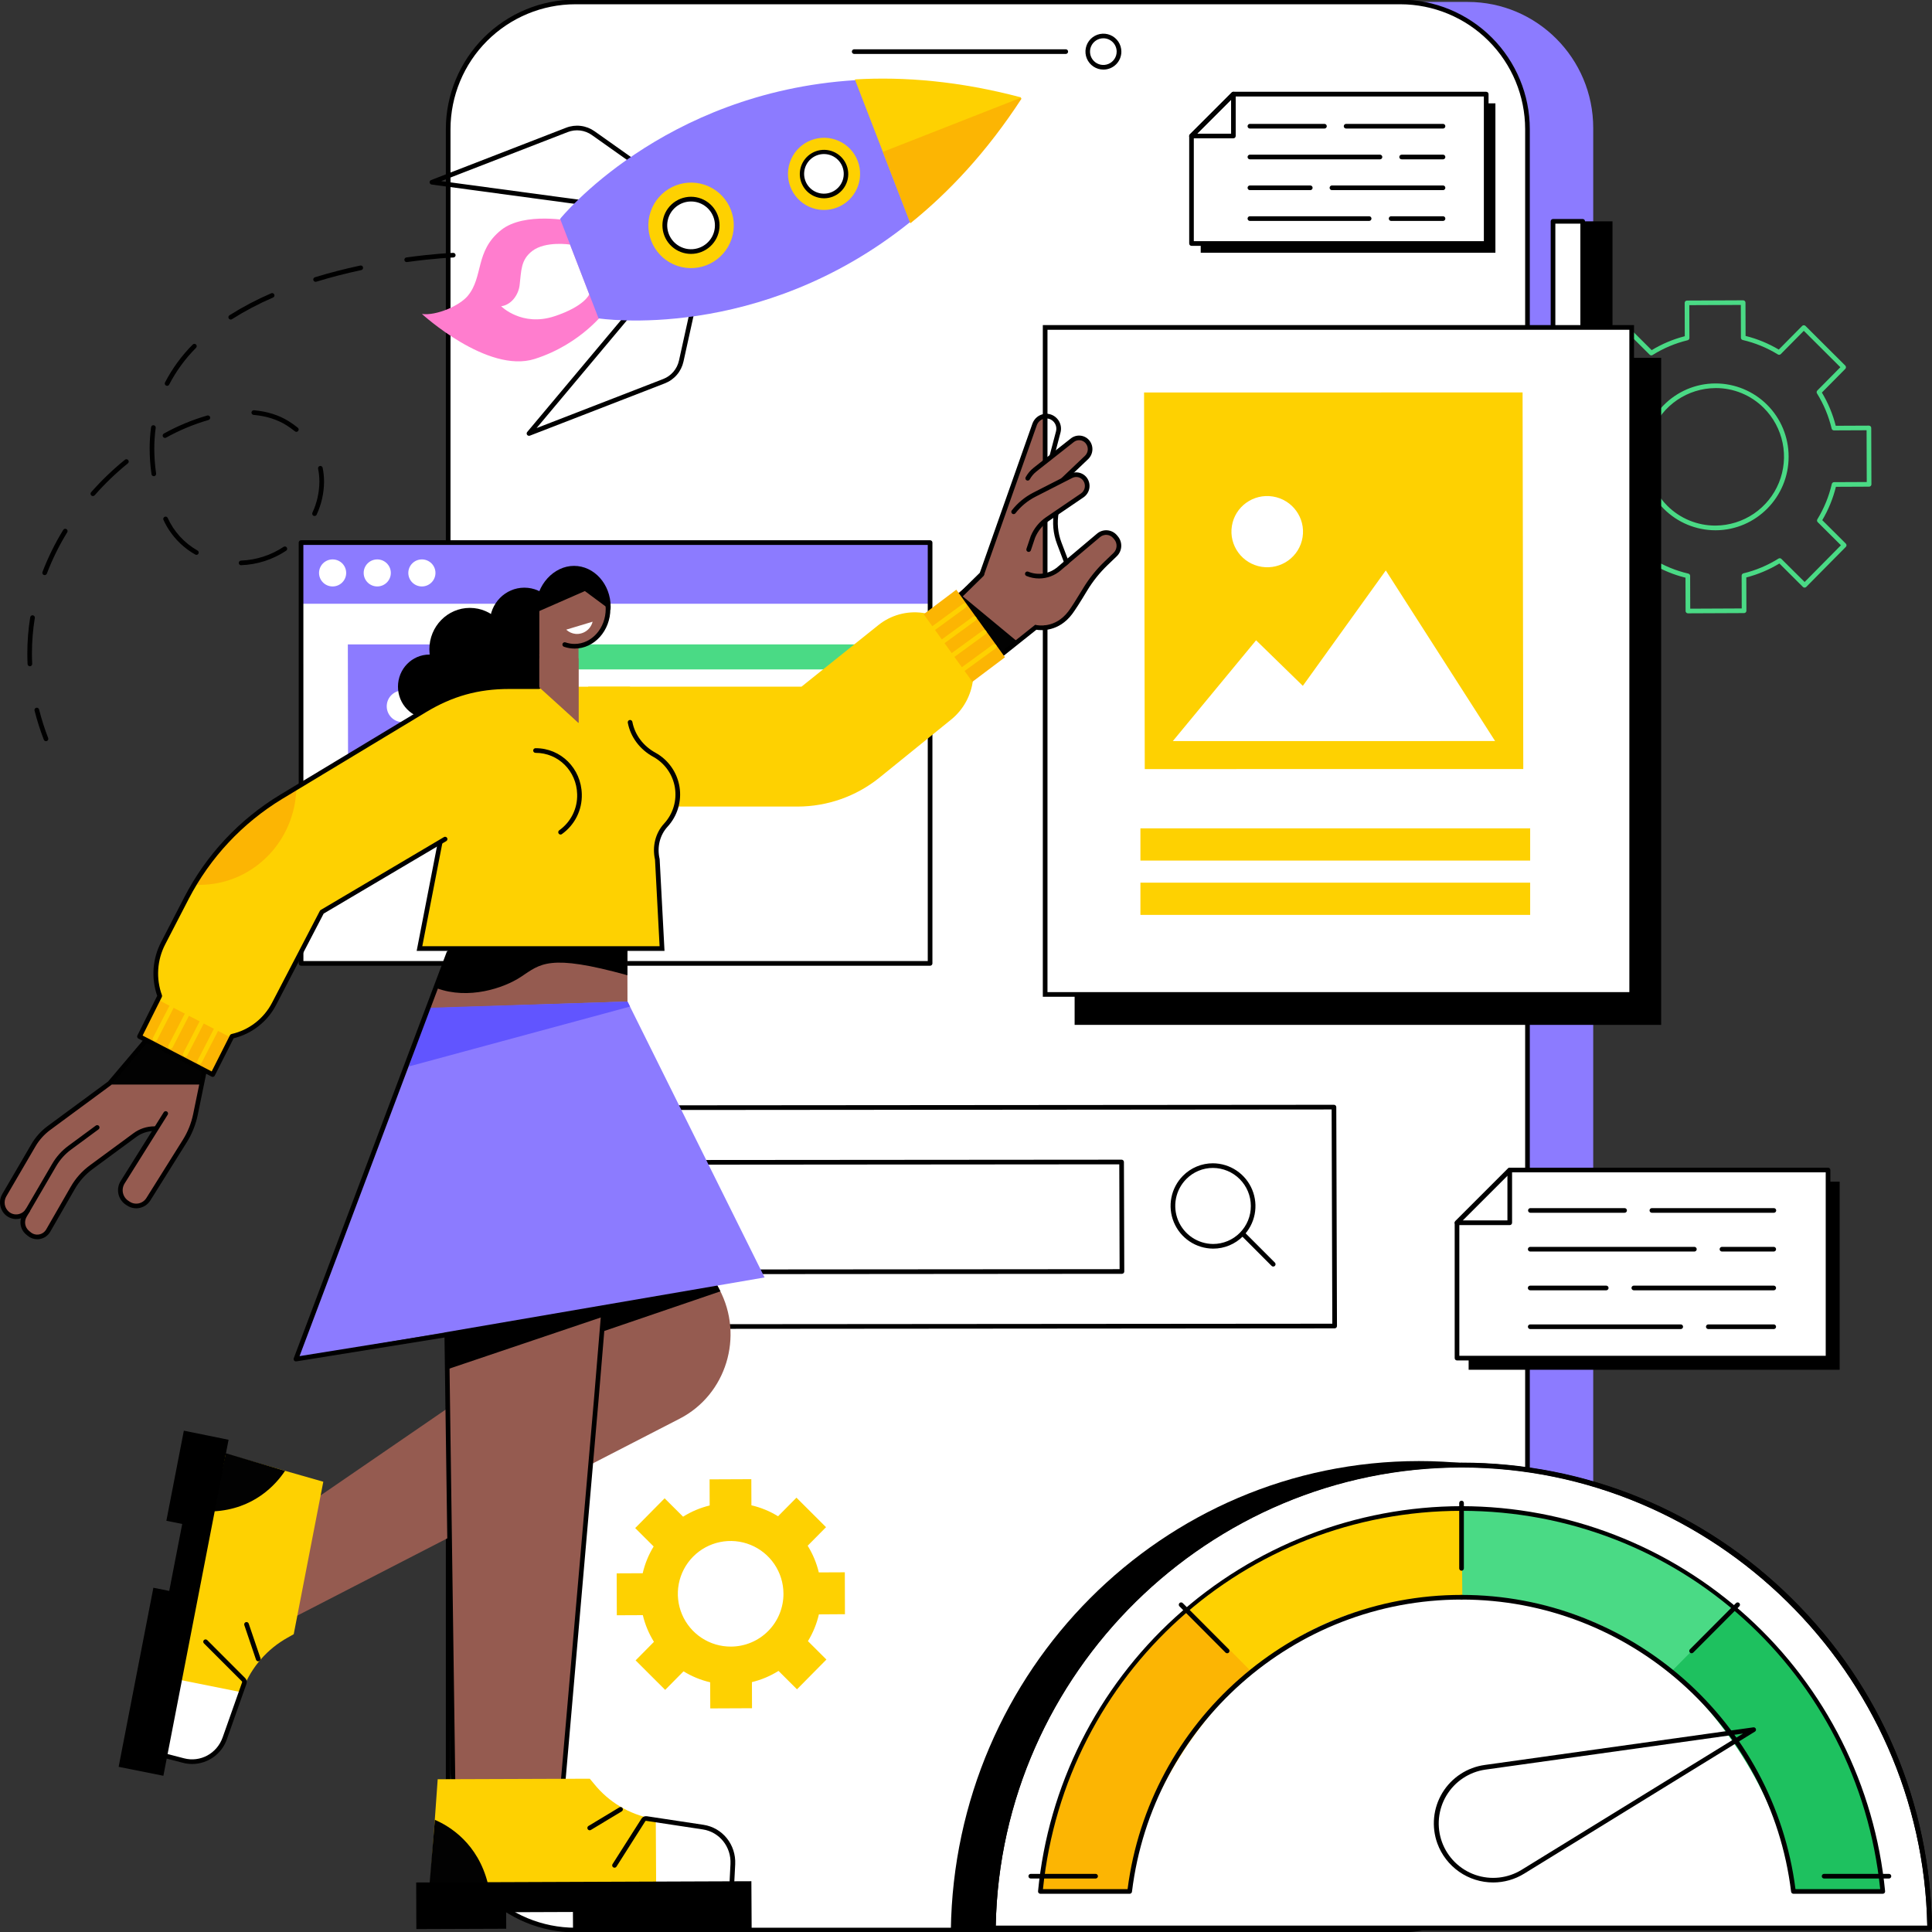 <?xml version="1.0" encoding="UTF-8"?>
<svg xmlns="http://www.w3.org/2000/svg" width="469" height="469" viewBox="0 0 469 469" fill="none">
  <rect x="0" y="0" width="469" height="469" fill="#333333" stroke="none"/>
  <g clip-path="url(#clip0_325_839)">
    <path d="M409.748 148.889C409.599 148.889 409.456 148.83 409.351 148.725C409.298 148.674 409.256 148.612 409.227 148.544C409.198 148.475 409.184 148.402 409.184 148.328L409.158 140.239C406.325 139.536 403.611 138.421 401.103 136.929L395.423 142.672C395.371 142.725 395.309 142.767 395.24 142.796C395.172 142.825 395.098 142.839 395.024 142.839C394.875 142.839 394.732 142.78 394.626 142.675L384.955 133.04C384.85 132.933 384.791 132.79 384.791 132.641C384.791 132.492 384.85 132.348 384.955 132.242L390.639 126.496C389.131 123.987 387.999 121.271 387.278 118.433L379.225 118.469C379.076 118.469 378.933 118.41 378.827 118.305C378.72 118.199 378.66 118.055 378.658 117.905L378.617 104.219C378.617 104.145 378.631 104.071 378.658 104.002C378.686 103.934 378.728 103.871 378.78 103.819C378.832 103.766 378.894 103.724 378.963 103.695C379.031 103.667 379.105 103.652 379.179 103.652L387.234 103.616C387.937 100.771 389.052 98.044 390.544 95.522L384.83 89.828C384.724 89.722 384.664 89.579 384.664 89.429C384.664 89.28 384.724 89.136 384.83 89.03L394.439 79.308C394.545 79.202 394.689 79.142 394.839 79.141C394.988 79.142 395.131 79.201 395.236 79.306L400.951 85C403.449 83.484 406.157 82.344 408.986 81.616L408.961 73.527C408.961 73.377 409.02 73.234 409.125 73.128C409.23 73.022 409.373 72.961 409.522 72.96L423.157 72.901C423.231 72.9 423.305 72.915 423.374 72.943C423.442 72.971 423.505 73.013 423.557 73.065C423.663 73.171 423.723 73.315 423.724 73.465L423.749 81.552C426.581 82.254 429.295 83.369 431.802 84.862L437.484 79.118C437.536 79.066 437.598 79.023 437.666 78.995C437.734 78.966 437.807 78.952 437.881 78.952C437.956 78.951 438.029 78.966 438.098 78.994C438.166 79.022 438.229 79.064 438.281 79.116L447.952 88.751C448.057 88.857 448.115 89.001 448.115 89.15C448.115 89.299 448.057 89.442 447.952 89.548L442.268 95.294C443.777 97.803 444.91 100.52 445.632 103.357L453.685 103.322C453.835 103.322 453.978 103.381 454.084 103.487C454.19 103.593 454.249 103.736 454.249 103.886L454.293 117.572C454.293 117.721 454.234 117.865 454.128 117.971C454.022 118.078 453.879 118.138 453.729 118.138L445.676 118.174C444.971 121.019 443.855 123.746 442.363 126.268L448.081 131.965C448.133 132.017 448.174 132.079 448.203 132.148C448.231 132.216 448.245 132.289 448.245 132.363C448.245 132.436 448.231 132.51 448.203 132.578C448.174 132.646 448.133 132.708 448.081 132.76L438.471 142.48C438.363 142.585 438.219 142.645 438.069 142.649C437.92 142.649 437.777 142.59 437.671 142.485L431.956 136.79C429.458 138.306 426.751 139.446 423.921 140.175L423.947 148.264C423.946 148.414 423.886 148.557 423.781 148.663C423.675 148.769 423.532 148.829 423.383 148.83L409.75 148.889H409.748ZM401.015 135.65C401.12 135.65 401.222 135.679 401.31 135.734C403.948 137.357 406.831 138.543 409.848 139.244C409.972 139.273 410.083 139.342 410.163 139.442C410.243 139.542 410.286 139.665 410.286 139.793L410.309 147.759L422.813 147.702L422.79 139.736C422.79 139.61 422.832 139.486 422.911 139.386C422.989 139.286 423.098 139.216 423.221 139.185C426.235 138.455 429.111 137.243 431.738 135.596C431.847 135.528 431.975 135.498 432.102 135.513C432.229 135.527 432.348 135.584 432.438 135.675L438.079 141.28L446.893 132.365L441.253 126.753C441.163 126.663 441.105 126.546 441.09 126.42C441.076 126.294 441.104 126.166 441.171 126.058C442.793 123.406 443.977 120.51 444.678 117.482C444.707 117.358 444.777 117.247 444.877 117.167C444.976 117.088 445.1 117.044 445.227 117.043L453.16 117.008L453.121 104.445L445.191 104.48C445.064 104.48 444.94 104.437 444.84 104.358C444.74 104.279 444.669 104.169 444.64 104.045C443.92 101.023 442.717 98.138 441.079 95.499C441.011 95.391 440.983 95.264 440.996 95.138C441.01 95.012 441.066 94.895 441.156 94.804L446.753 89.143L437.881 80.305L432.29 85.964C432.199 86.054 432.082 86.111 431.955 86.126C431.829 86.141 431.701 86.113 431.592 86.046C428.953 84.423 426.069 83.238 423.052 82.536C422.928 82.507 422.818 82.437 422.738 82.338C422.659 82.238 422.616 82.115 422.616 81.987L422.59 74.024L410.086 74.078L410.112 82.044C410.112 82.171 410.069 82.294 409.991 82.394C409.912 82.495 409.802 82.565 409.679 82.595C406.665 83.325 403.789 84.537 401.161 86.184C401.054 86.253 400.926 86.282 400.799 86.268C400.672 86.253 400.554 86.196 400.464 86.105L394.824 80.498L386.024 89.423L391.665 95.035C391.754 95.125 391.811 95.242 391.826 95.368C391.841 95.494 391.813 95.622 391.747 95.73C390.124 98.382 388.939 101.278 388.237 104.306C388.209 104.43 388.139 104.541 388.04 104.62C387.941 104.7 387.818 104.744 387.691 104.744L379.743 104.778L379.781 117.341L387.714 117.305C387.841 117.305 387.964 117.347 388.064 117.426C388.164 117.504 388.234 117.615 388.263 117.738C388.983 120.761 390.187 123.647 391.826 126.286C391.894 126.394 391.922 126.521 391.908 126.648C391.894 126.774 391.837 126.891 391.747 126.981L386.15 132.642L395.021 141.48L400.615 135.821C400.667 135.768 400.729 135.725 400.798 135.695C400.867 135.666 400.941 135.65 401.015 135.65ZM416.424 128.727C411.722 128.718 407.214 126.845 403.89 123.518C400.566 120.192 398.697 115.683 398.692 110.98C398.662 101.152 406.602 93.122 416.383 93.081H416.465C421.168 93.089 425.676 94.961 429 98.288C432.324 101.614 434.193 106.123 434.197 110.826C434.228 120.651 426.288 128.683 416.506 128.727H416.424ZM416.473 94.21H416.399C413.101 94.237 409.884 95.239 407.154 97.09C404.425 98.94 402.303 101.557 401.057 104.611C399.811 107.664 399.496 111.018 400.151 114.251C400.807 117.483 402.403 120.449 404.741 122.776C406.276 124.307 408.098 125.521 410.103 126.346C412.108 127.171 414.256 127.593 416.424 127.586H416.499C419.797 127.558 423.014 126.555 425.743 124.702C428.473 122.85 430.593 120.232 431.838 117.177C433.083 114.123 433.397 110.768 432.739 107.536C432.082 104.303 430.483 101.337 428.144 99.012C426.611 97.481 424.79 96.269 422.788 95.444C420.785 94.618 418.639 94.196 416.473 94.202V94.21Z" fill="#4ADA85"></path>
    <path d="M356.283 0.468H334.383V468.531H356.283C373.115 468.531 386.76 454.83 386.76 437.929V31.071C386.76 14.169 373.115 0.468 356.283 0.468Z" fill="#8C7BFF"></path>
    <path d="M391.441 53.728H379.094V92.171H391.441V53.728Z" fill="black"></path>
    <path d="M384.202 53.728H377V92.171H384.202V53.728Z" fill="white"></path>
    <path d="M384.202 92.735H377.002C376.852 92.735 376.709 92.675 376.602 92.57C376.496 92.464 376.436 92.321 376.436 92.171V53.728C376.436 53.654 376.45 53.58 376.479 53.511C376.507 53.443 376.549 53.38 376.602 53.328C376.654 53.276 376.717 53.234 376.786 53.206C376.854 53.178 376.928 53.163 377.002 53.164H384.202C384.276 53.163 384.349 53.178 384.418 53.206C384.487 53.234 384.549 53.276 384.602 53.328C384.655 53.38 384.697 53.443 384.725 53.511C384.754 53.58 384.768 53.654 384.768 53.728V92.171C384.767 92.321 384.708 92.464 384.601 92.57C384.495 92.675 384.351 92.735 384.202 92.735ZM377.566 91.604H383.638V54.292H377.566V91.604Z" fill="black"></path>
    <path d="M139.274 0.468H340.324C357.156 0.468 370.801 14.169 370.801 31.07V437.928C370.801 454.83 357.156 468.531 340.324 468.531H139.274C122.44 468.531 108.795 454.83 108.795 437.928V31.07C108.795 14.169 122.44 0.468 139.274 0.468Z" fill="white"></path>
    <path d="M339.926 469.096H139.671C131.336 469.086 123.344 465.77 117.45 459.876C111.556 453.982 108.24 445.99 108.23 437.655V31.345C108.24 23.01 111.556 15.018 117.45 9.124C123.344 3.229 131.336 -0.086 139.671 -0.096H339.926C348.262 -0.086 356.254 3.229 362.148 9.124C368.042 15.018 371.358 23.01 371.367 31.345V437.655C371.358 445.99 368.042 453.982 362.148 459.876C356.254 465.77 348.262 469.086 339.926 469.096ZM139.671 1.035C131.635 1.044 123.931 4.24 118.249 9.923C112.566 15.605 109.37 23.309 109.361 31.345V437.655C109.37 445.691 112.566 453.395 118.249 459.077C123.931 464.76 131.635 467.956 139.671 467.965H339.926C347.962 467.956 355.667 464.76 361.349 459.077C367.031 453.395 370.228 445.691 370.237 437.655V31.345C370.228 23.309 367.031 15.605 361.349 9.923C355.667 4.24 347.962 1.044 339.926 1.035H139.671Z" fill="black"></path>
    <path d="M258.761 13.095H207.321C207.178 13.086 207.044 13.022 206.946 12.917C206.848 12.812 206.793 12.674 206.793 12.53C206.793 12.386 206.848 12.248 206.946 12.143C207.044 12.038 207.178 11.975 207.321 11.965H258.756C258.899 11.975 259.033 12.038 259.131 12.143C259.23 12.248 259.284 12.386 259.284 12.53C259.284 12.674 259.23 12.812 259.131 12.917C259.033 13.022 258.899 13.086 258.756 13.095H258.761Z" fill="black"></path>
    <path d="M267.857 16.893C266.995 16.893 266.152 16.637 265.435 16.158C264.718 15.679 264.16 14.998 263.83 14.202C263.5 13.406 263.414 12.529 263.582 11.684C263.75 10.838 264.165 10.062 264.775 9.452C265.384 8.842 266.161 8.427 267.006 8.259C267.852 8.091 268.728 8.177 269.525 8.507C270.321 8.837 271.002 9.396 271.481 10.113C271.96 10.829 272.215 11.672 272.215 12.534C272.215 13.69 271.756 14.799 270.939 15.616C270.121 16.433 269.013 16.893 267.857 16.893ZM267.857 9.296C267.216 9.292 266.588 9.479 266.054 9.833C265.519 10.186 265.102 10.69 264.854 11.281C264.607 11.872 264.54 12.524 264.663 13.153C264.786 13.781 265.093 14.36 265.545 14.814C265.997 15.268 266.574 15.578 267.202 15.704C267.831 15.83 268.482 15.767 269.075 15.522C269.667 15.277 270.173 14.862 270.529 14.329C270.885 13.796 271.075 13.17 271.074 12.529C271.075 11.674 270.737 10.854 270.134 10.248C269.53 9.641 268.712 9.299 267.857 9.296Z" fill="black"></path>
    <path d="M225.772 131.714H73.077V233.872H225.772V131.714Z" fill="white"></path>
    <path d="M225.772 131.701H73.077V146.564H225.772V131.701Z" fill="#8C7BFF"></path>
    <path d="M102.415 142.362C104.235 142.362 105.71 140.893 105.71 139.08C105.71 137.268 104.235 135.799 102.415 135.799C100.596 135.799 99.121 137.268 99.121 139.08C99.121 140.893 100.596 142.362 102.415 142.362Z" fill="white"></path>
    <path d="M91.58 142.362C93.399 142.362 94.874 140.893 94.874 139.08C94.874 137.268 93.399 135.798 91.58 135.798C89.76 135.798 88.285 137.268 88.285 139.08C88.285 140.893 89.76 142.362 91.58 142.362Z" fill="white"></path>
    <path d="M80.743 142.362C82.562 142.362 84.037 140.893 84.037 139.08C84.037 137.268 82.562 135.798 80.743 135.798C78.923 135.798 77.448 137.268 77.448 139.08C77.448 140.893 78.923 142.362 80.743 142.362Z" fill="white"></path>
    <path d="M225.782 234.436H73.079C73.005 234.436 72.931 234.421 72.863 234.393C72.794 234.364 72.731 234.322 72.679 234.27C72.626 234.217 72.585 234.155 72.556 234.086C72.528 234.017 72.513 233.944 72.513 233.869V131.714C72.513 131.639 72.528 131.566 72.556 131.497C72.585 131.429 72.626 131.366 72.679 131.314C72.732 131.262 72.794 131.22 72.863 131.192C72.932 131.164 73.005 131.149 73.079 131.15H225.782C225.856 131.149 225.93 131.164 225.999 131.192C226.067 131.22 226.13 131.262 226.183 131.314C226.235 131.366 226.277 131.429 226.305 131.497C226.334 131.566 226.349 131.639 226.349 131.714V233.869C226.349 234.019 226.289 234.164 226.183 234.27C226.076 234.376 225.932 234.436 225.782 234.436ZM73.654 233.305H225.218V132.288H73.644L73.654 233.305Z" fill="black"></path>
    <path d="M125.378 197.085L84.514 197.093L84.438 156.438L125.303 156.43L125.378 197.085Z" fill="#8C7BFF"></path>
    <path d="M122.334 194.062L87.545 194.07L96.534 183.186L101.58 188.107L110.535 175.646L122.334 194.062Z" fill="white"></path>
    <path d="M101.56 172.069C101.894 169.973 100.456 168.001 98.349 167.665C96.242 167.329 94.263 168.756 93.928 170.852C93.594 172.948 95.031 174.92 97.139 175.256C99.246 175.592 101.225 174.165 101.56 172.069Z" fill="white"></path>
    <path d="M212.41 156.43H134.286V162.504H212.41V156.43Z" fill="#4ADA85"></path>
    <path d="M211.92 173.526H135.055C134.912 173.516 134.777 173.452 134.679 173.347C134.581 173.242 134.526 173.104 134.526 172.96C134.526 172.817 134.581 172.678 134.679 172.574C134.777 172.469 134.912 172.405 135.055 172.395H211.92C212.064 172.405 212.198 172.469 212.296 172.574C212.394 172.678 212.449 172.817 212.449 172.96C212.449 173.104 212.394 173.242 212.296 173.347C212.198 173.452 212.064 173.516 211.92 173.526Z" fill="black"></path>
    <path d="M135.055 183.376C134.912 183.367 134.777 183.303 134.679 183.198C134.581 183.093 134.526 182.955 134.526 182.811C134.526 182.667 134.581 182.529 134.679 182.424C134.777 182.319 134.912 182.255 135.055 182.246H211.5C211.649 182.246 211.793 182.305 211.899 182.411C212.004 182.517 212.064 182.66 212.064 182.81C212.064 182.959 212.004 183.103 211.899 183.209C211.793 183.314 211.649 183.374 211.5 183.374L135.055 183.376Z" fill="black"></path>
    <path d="M201.699 193.221L146.937 193.188C146.787 193.188 146.644 193.128 146.538 193.023C146.432 192.917 146.373 192.773 146.373 192.624C146.373 192.474 146.432 192.331 146.538 192.225C146.644 192.119 146.787 192.06 146.937 192.06L201.699 192.09C201.842 192.1 201.977 192.164 202.075 192.269C202.173 192.374 202.228 192.512 202.228 192.656C202.228 192.799 202.173 192.938 202.075 193.043C201.977 193.148 201.842 193.211 201.699 193.221Z" fill="black"></path>
    <path d="M323.986 321.897L99.977 322.077L99.811 268.938L323.82 268.758L323.986 321.897Z" fill="white"></path>
    <path d="M99.978 322.641C99.828 322.641 99.685 322.582 99.579 322.476C99.473 322.37 99.414 322.227 99.414 322.077L99.247 268.938C99.248 268.788 99.306 268.645 99.411 268.538C99.517 268.432 99.661 268.372 99.811 268.371L323.823 268.192C323.972 268.193 324.115 268.252 324.221 268.358C324.327 268.464 324.386 268.607 324.387 268.756L324.554 321.895C324.554 321.969 324.54 322.043 324.512 322.112C324.483 322.181 324.442 322.243 324.389 322.296C324.337 322.348 324.275 322.39 324.206 322.419C324.137 322.447 324.064 322.462 323.99 322.462L99.978 322.641ZM100.378 269.502L100.542 321.511L323.423 321.334L323.259 269.323L100.378 269.502Z" fill="black"></path>
    <path d="M272.354 308.657L112.401 308.786L112.316 282.208L272.27 282.08L272.354 308.657Z" fill="white"></path>
    <path d="M112.402 309.35C112.253 309.35 112.11 309.291 112.004 309.186C111.898 309.081 111.838 308.938 111.838 308.789L111.753 282.209C111.753 282.059 111.812 281.916 111.917 281.809C112.024 281.704 112.167 281.644 112.317 281.642L272.273 281.514C272.422 281.515 272.565 281.575 272.671 281.68C272.777 281.786 272.836 281.929 272.837 282.078L272.922 308.656C272.922 308.73 272.908 308.804 272.879 308.873C272.851 308.942 272.809 309.004 272.756 309.057C272.704 309.11 272.641 309.151 272.572 309.18C272.503 309.208 272.429 309.222 272.355 309.222L112.402 309.35ZM112.884 282.773L112.966 308.22L271.788 308.094L271.709 282.645L112.884 282.773Z" fill="black"></path>
    <path d="M296.621 302.295C301.872 301.111 305.162 295.871 303.972 290.592C302.781 285.312 297.56 281.993 292.309 283.177C287.059 284.361 283.768 289.601 284.959 294.88C286.149 300.159 291.371 303.479 296.621 302.295Z" fill="white"></path>
    <path d="M294.494 303.109C292.449 303.099 290.452 302.485 288.755 301.345C287.057 300.204 285.735 298.587 284.953 296.697C284.171 294.808 283.965 292.729 284.36 290.722C284.755 288.716 285.734 286.871 287.174 285.419C288.124 284.458 289.256 283.696 290.503 283.177C291.751 282.657 293.089 282.391 294.44 282.393C296.485 282.405 298.48 283.019 300.177 284.16C301.874 285.301 303.196 286.917 303.977 288.807C304.759 290.696 304.966 292.774 304.571 294.78C304.177 296.786 303.199 298.631 301.76 300.084C300.81 301.045 299.678 301.807 298.431 302.326C297.183 302.845 295.845 303.112 294.494 303.109ZM294.448 283.519C293.245 283.517 292.054 283.754 290.944 284.216C289.834 284.678 288.827 285.356 287.982 286.211C286.698 287.504 285.825 289.148 285.472 290.936C285.119 292.724 285.302 294.576 285.997 296.26C286.693 297.944 287.87 299.386 289.382 300.404C290.893 301.421 292.672 301.97 294.494 301.981C295.701 301.977 296.896 301.735 298.01 301.269C299.123 300.803 300.134 300.121 300.984 299.264C301.834 298.407 302.507 297.39 302.964 296.273C303.421 295.155 303.653 293.959 303.647 292.751C303.644 290.307 302.673 287.964 300.946 286.234C299.22 284.504 296.879 283.528 294.435 283.519H294.448Z" fill="black"></path>
    <path d="M309.08 307.462C309.006 307.462 308.933 307.447 308.864 307.419C308.796 307.39 308.734 307.348 308.682 307.296L301.391 299.999C301.338 299.947 301.296 299.884 301.268 299.816C301.239 299.748 301.225 299.674 301.225 299.6C301.224 299.526 301.239 299.452 301.267 299.384C301.296 299.315 301.337 299.253 301.389 299.2C301.442 299.148 301.504 299.106 301.572 299.078C301.641 299.049 301.714 299.034 301.788 299.034C301.863 299.034 301.936 299.049 302.005 299.077C302.073 299.105 302.136 299.147 302.188 299.199L309.48 306.498C309.558 306.578 309.611 306.678 309.632 306.788C309.653 306.897 309.642 307.01 309.599 307.113C309.557 307.216 309.485 307.304 309.392 307.366C309.3 307.428 309.191 307.462 309.08 307.462Z" fill="black"></path>
    <path d="M127.289 159.812C131.924 159.812 135.681 155.972 135.681 151.236C135.681 146.499 131.924 142.659 127.289 142.659C122.655 142.659 118.897 146.499 118.897 151.236C118.897 155.972 122.655 159.812 127.289 159.812Z" fill="black"></path>
    <path d="M123.881 172.213C128.515 172.213 132.272 168.373 132.272 163.637C132.272 158.9 128.515 155.06 123.881 155.06C119.246 155.06 115.489 158.9 115.489 163.637C115.489 168.373 119.246 172.213 123.881 172.213Z" fill="black"></path>
    <path d="M114.056 167.649C119.482 167.649 123.881 163.154 123.881 157.609C123.881 152.064 119.482 147.569 114.056 147.569C108.63 147.569 104.231 152.064 104.231 157.609C104.231 163.154 108.63 167.649 114.056 167.649Z" fill="black"></path>
    <path d="M104.229 174.472C108.437 174.472 111.848 170.985 111.848 166.685C111.848 162.385 108.437 158.899 104.229 158.899C100.02 158.899 96.609 162.385 96.609 166.685C96.609 170.985 100.02 174.472 104.229 174.472Z" fill="black"></path>
    <path d="M108.825 175.438C113.033 175.438 116.445 171.952 116.445 167.651C116.445 163.351 113.033 159.865 108.825 159.865C104.617 159.865 101.205 163.351 101.205 167.651C101.205 171.952 104.617 175.438 108.825 175.438Z" fill="black"></path>
    <path d="M104.038 245.794H152.329L152.275 221.662L112.673 220.683L104.038 245.794Z" fill="#955B50"></path>
    <path d="M126.434 237.148C122.255 239.91 113.71 242.725 106.041 239.9L111.71 222.068L152.332 221.124L152.311 236.743C133.169 231.446 131.239 233.987 126.434 237.148Z" fill="black"></path>
    <path d="M254.815 101.121C255.567 101.347 256.205 101.852 256.597 102.533C256.989 103.214 257.105 104.018 256.923 104.782L255.505 110.167L255.779 110.254C256.562 110.512 257.227 111.041 257.654 111.746C258.081 112.452 258.242 113.286 258.107 114.1L256.451 124.322C255.992 126.842 256.228 129.441 257.136 131.837L258.907 136.503L266.694 129.939C266.979 129.697 267.31 129.513 267.666 129.399C268.023 129.285 268.398 129.243 268.772 129.275C269.145 129.307 269.508 129.413 269.84 129.585C270.172 129.758 270.466 129.995 270.706 130.283L270.924 130.539C271.411 131.118 271.66 131.86 271.621 132.616C271.582 133.371 271.259 134.084 270.716 134.611L268.478 136.764C266.519 138.647 264.815 140.78 263.412 143.107C262.174 145.159 260.679 147.574 259.858 148.674C257.859 151.353 255.436 152.15 253.705 152.335V101.019C254.078 100.982 254.455 101.017 254.815 101.121Z" fill="white"></path>
    <path d="M403.252 86.871H260.869V248.791H403.252V86.871Z" fill="black"></path>
    <path d="M396.096 79.485H253.713V241.405H396.096V79.485Z" fill="white"></path>
    <path d="M276.841 208.907H371.453V201.085H276.841V208.907Z" fill="#FED101"></path>
    <path d="M276.841 222.093H371.453V214.271H276.841V222.093Z" fill="#FED101"></path>
    <path d="M369.781 186.681L277.894 186.697L277.725 95.281L369.612 95.263L369.781 186.681Z" fill="#FED101"></path>
    <path d="M362.938 179.887L284.709 179.902L304.92 155.432L316.268 166.493L336.407 138.475L362.938 179.887Z" fill="white"></path>
    <path d="M316.205 130.425C316.954 125.711 313.719 121.279 308.98 120.526C304.241 119.773 299.791 122.984 299.042 127.698C298.293 132.412 301.528 136.844 306.267 137.597C311.006 138.35 315.456 135.139 316.205 130.425Z" fill="white"></path>
    <path d="M238.33 139.413L251.15 103.034C251.367 102.404 251.787 101.864 252.343 101.499C252.9 101.133 253.562 100.963 254.226 101.014C254.041 100.997 253.854 100.997 253.668 101.014V139.472L254.001 139.362C255.667 138.801 257.213 137.932 258.557 136.798L258.885 136.521L266.669 129.958C266.955 129.715 267.285 129.531 267.642 129.417C267.999 129.303 268.375 129.261 268.748 129.293C269.121 129.325 269.485 129.431 269.817 129.604C270.149 129.777 270.444 130.014 270.684 130.301L270.902 130.557C271.389 131.137 271.638 131.879 271.599 132.635C271.561 133.391 271.237 134.104 270.694 134.631L268.456 136.783C266.497 138.664 264.795 140.795 263.392 143.12C262.154 145.172 260.657 147.592 259.836 148.692C256.293 153.438 251.422 152.281 251.422 152.281L227.921 170.977L223.283 151.348L238.33 139.413Z" fill="#955B50"></path>
    <path d="M223.303 151.34L227.941 170.972L247.019 155.791L232.669 143.905L223.303 151.34Z" fill="#020202"></path>
    <path d="M253.768 101.582L253.66 100.457C253.871 100.438 254.083 100.438 254.293 100.457L254.193 101.582C254.052 101.57 253.909 101.57 253.768 101.582Z" fill="black"></path>
    <path d="M227.562 171.995L223.914 152.796L237.833 139.1L250.622 102.847C250.846 102.206 251.247 101.642 251.778 101.22C252.31 100.798 252.95 100.535 253.624 100.462C254.074 100.413 254.528 100.452 254.963 100.578C255.854 100.843 256.61 101.44 257.075 102.245C257.54 103.05 257.68 104.003 257.465 104.908L256.183 109.802C257.035 110.146 257.744 110.769 258.195 111.569C258.646 112.369 258.81 113.298 258.662 114.205L257.006 124.427C256.562 126.85 256.789 129.348 257.662 131.652L259.152 135.572L266.331 129.521C267.025 128.94 267.921 128.658 268.822 128.735C269.724 128.812 270.559 129.243 271.143 129.934L271.359 130.19C271.938 130.88 272.234 131.763 272.186 132.663C272.139 133.562 271.751 134.409 271.102 135.034L268.862 137.187C266.938 139.037 265.266 141.131 263.888 143.415C262.195 146.235 260.99 148.109 260.298 149.027C257.029 153.409 252.722 153.06 251.581 152.873L227.562 171.995ZM225.137 153.178L228.324 169.946L251.307 151.66L251.563 151.725C251.745 151.766 256.129 152.724 259.393 148.35C260.047 147.476 261.265 145.569 262.916 142.833C264.344 140.462 266.079 138.29 268.074 136.372L270.315 134.221C270.756 133.794 271.019 133.215 271.049 132.602C271.08 131.989 270.876 131.387 270.479 130.919L270.264 130.662C270.073 130.43 269.837 130.238 269.571 130.097C269.304 129.957 269.013 129.871 268.713 129.845C268.413 129.819 268.111 129.853 267.824 129.946C267.537 130.038 267.272 130.187 267.044 130.383L258.65 137.462L256.598 132.049C255.655 129.557 255.408 126.854 255.886 124.232L257.539 114.02C257.654 113.339 257.521 112.64 257.165 112.049C256.809 111.457 256.254 111.013 255.599 110.795L254.811 110.538L256.368 104.641C256.514 104.02 256.417 103.367 256.098 102.814C255.779 102.261 255.261 101.851 254.65 101.667C254.361 101.585 254.059 101.559 253.76 101.588C253.296 101.638 252.854 101.818 252.488 102.108C252.121 102.398 251.844 102.785 251.689 103.226L238.813 139.728L225.137 153.178Z" fill="black"></path>
    <path d="M224.525 153.55C224.413 153.551 224.303 153.518 224.21 153.456C224.117 153.393 224.044 153.305 224.001 153.201C223.959 153.097 223.948 152.983 223.97 152.873C223.993 152.763 224.048 152.662 224.128 152.584L237.934 139.011C237.987 138.956 238.049 138.913 238.119 138.884C238.188 138.854 238.263 138.839 238.338 138.839C238.413 138.838 238.488 138.853 238.557 138.882C238.627 138.911 238.69 138.954 238.743 139.008C238.796 139.061 238.837 139.125 238.865 139.195C238.892 139.265 238.906 139.34 238.904 139.416C238.902 139.491 238.885 139.565 238.855 139.634C238.824 139.703 238.779 139.764 238.724 139.816L224.92 153.389C224.815 153.492 224.673 153.55 224.525 153.55Z" fill="black"></path>
    <path d="M252.234 140.426C251.188 140.426 250.151 140.221 249.183 139.824C249.113 139.796 249.05 139.756 248.996 139.704C248.942 139.651 248.899 139.589 248.87 139.52C248.84 139.451 248.825 139.377 248.824 139.302C248.823 139.228 248.838 139.153 248.866 139.084C248.895 139.015 248.937 138.952 248.99 138.899C249.043 138.846 249.106 138.804 249.175 138.776C249.244 138.747 249.319 138.733 249.394 138.734C249.469 138.735 249.543 138.75 249.611 138.78C250.796 139.266 252.093 139.413 253.357 139.206C254.621 138.998 255.802 138.445 256.77 137.606L258.652 135.991C258.708 135.942 258.773 135.906 258.844 135.882C258.914 135.859 258.988 135.85 259.062 135.856C259.136 135.862 259.208 135.882 259.274 135.915C259.341 135.949 259.399 135.995 259.448 136.051C259.496 136.107 259.533 136.172 259.556 136.243C259.579 136.313 259.588 136.388 259.583 136.461C259.577 136.535 259.557 136.607 259.523 136.674C259.49 136.74 259.444 136.799 259.388 136.847L257.506 138.462C256.04 139.726 254.17 140.423 252.234 140.426Z" fill="black"></path>
    <path d="M396.662 241.971H253.148V152.351C253.158 152.207 253.222 152.073 253.327 151.975C253.432 151.877 253.57 151.822 253.714 151.822C253.857 151.822 253.996 151.877 254.101 151.975C254.206 152.073 254.269 152.207 254.279 152.351V240.841H395.531V80.052H254.279V139.365C254.269 139.508 254.206 139.642 254.101 139.74C253.996 139.839 253.857 139.893 253.714 139.893C253.57 139.893 253.432 139.839 253.327 139.74C253.222 139.642 253.158 139.508 253.148 139.365V78.921H396.662V241.971Z" fill="black"></path>
    <path d="M252.901 125.894L253.598 122.989C254.035 121.148 254.993 119.472 256.357 118.161L263.792 111.034C264.308 110.535 264.612 109.857 264.639 109.14C264.666 108.423 264.415 107.724 263.938 107.188C263.492 106.681 262.867 106.365 262.195 106.304C261.522 106.244 260.851 106.443 260.321 106.862L251.275 113.997C250.542 114.576 249.932 115.295 249.481 116.113L247.037 120.535L252.901 125.894Z" fill="#955B50"></path>
    <path d="M258.057 117.049C257.944 117.048 257.834 117.014 257.741 116.95C257.648 116.887 257.576 116.797 257.534 116.692C257.492 116.588 257.483 116.473 257.506 116.363C257.53 116.253 257.586 116.152 257.667 116.074L263.397 110.626C263.805 110.228 264.044 109.688 264.065 109.118C264.087 108.549 263.889 107.993 263.512 107.565C263.162 107.163 262.671 106.912 262.14 106.864C261.609 106.816 261.08 106.976 260.664 107.308L251.626 114.431C250.951 114.962 250.39 115.624 249.975 116.377C249.94 116.442 249.891 116.5 249.833 116.546C249.775 116.593 249.709 116.627 249.638 116.648C249.566 116.669 249.491 116.675 249.417 116.667C249.344 116.659 249.272 116.636 249.207 116.6C249.142 116.564 249.085 116.516 249.038 116.457C248.992 116.399 248.958 116.332 248.938 116.261C248.917 116.189 248.911 116.115 248.92 116.041C248.929 115.967 248.952 115.896 248.988 115.831C249.475 114.946 250.134 114.169 250.926 113.544L259.964 106.424C260.609 105.919 261.421 105.679 262.237 105.751C263.053 105.823 263.81 106.203 264.356 106.814C264.921 107.46 265.218 108.298 265.185 109.156C265.152 110.014 264.792 110.827 264.179 111.429L258.446 116.895C258.341 116.994 258.201 117.049 258.057 117.049Z" fill="black"></path>
    <path d="M249.597 133.063L250.754 130.314C251.483 128.576 252.699 127.085 254.256 126.022L262.737 120.248C263.327 119.84 263.736 119.221 263.879 118.518C264.023 117.816 263.889 117.085 263.506 116.479C263.15 115.905 262.587 115.488 261.934 115.315C261.28 115.142 260.585 115.226 259.991 115.549L249.923 121.046C249.106 121.496 248.388 122.106 247.813 122.84L244.688 126.786L249.597 133.063Z" fill="#955B50"></path>
    <path d="M249.708 133.978C249.647 133.979 249.586 133.969 249.528 133.95C249.458 133.926 249.393 133.889 249.337 133.84C249.281 133.791 249.236 133.732 249.203 133.665C249.17 133.599 249.151 133.527 249.146 133.453C249.141 133.379 249.151 133.305 249.174 133.235L250.218 130.135C250.985 128.279 252.277 126.686 253.936 125.553L262.417 119.782C262.884 119.455 263.207 118.962 263.32 118.403C263.433 117.845 263.327 117.265 263.024 116.782C262.747 116.326 262.304 115.995 261.788 115.858C261.272 115.721 260.723 115.788 260.255 116.046L251.338 120.595C249.456 121.56 247.806 122.925 246.505 124.594C246.413 124.712 246.278 124.789 246.129 124.807C245.981 124.825 245.831 124.784 245.713 124.692C245.595 124.599 245.519 124.464 245.5 124.316C245.482 124.167 245.524 124.017 245.616 123.899C247.018 122.101 248.796 120.63 250.826 119.589L259.727 115.046C260.448 114.662 261.288 114.565 262.077 114.775C262.867 114.986 263.547 115.487 263.981 116.18C264.437 116.91 264.595 117.789 264.422 118.633C264.249 119.477 263.759 120.222 263.053 120.715L254.571 126.489C253.104 127.49 251.957 128.896 251.272 130.535L250.246 133.593C250.208 133.706 250.135 133.803 250.039 133.872C249.942 133.941 249.826 133.978 249.708 133.978Z" fill="black"></path>
    <path d="M5.964 295.131L13.143 282.824C14.106 281.171 15.398 279.733 16.938 278.599L32.065 267.448L36.054 273.104L22.14 283.36C20.311 284.709 18.783 286.424 17.653 288.395L11.72 298.718C11.499 299.108 11.196 299.445 10.831 299.706C10.466 299.967 10.048 300.144 9.607 300.227C9.167 300.309 8.713 300.294 8.279 300.182C7.844 300.071 7.439 299.866 7.092 299.582L6.68 299.241C6.092 298.752 5.698 298.07 5.566 297.317C5.435 296.564 5.576 295.789 5.964 295.131Z" fill="#955B50"></path>
    <path d="M1.035 290.157L8.109 278.037C9.069 276.387 10.357 274.952 11.893 273.82L27.02 262.667L31.012 268.343L16.716 278.855C15.139 280.016 13.822 281.494 12.849 283.193L6.827 293.664C6.587 294.087 6.258 294.453 5.863 294.736C5.467 295.019 5.014 295.212 4.536 295.301C4.058 295.39 3.566 295.374 3.095 295.252C2.624 295.131 2.185 294.909 1.809 294.6C1.176 294.07 0.75 293.333 0.608 292.52C0.467 291.707 0.618 290.869 1.035 290.157Z" fill="#955B50"></path>
    <path d="M37.895 274.02H37.336C35.643 274.02 33.994 274.559 32.627 275.558L26.217 280.224L17.338 274.02L35.542 252.447H51.163L47.453 270.515C46.984 272.81 46.108 275.002 44.867 276.989L36.031 291.09C35.789 291.485 35.471 291.828 35.094 292.098C34.718 292.368 34.291 292.559 33.839 292.662C33.387 292.764 32.919 292.775 32.463 292.693C32.007 292.612 31.572 292.44 31.183 292.187L30.84 291.964C30.051 291.439 29.499 290.626 29.299 289.7C29.1 288.774 29.27 287.806 29.773 287.003L37.895 274.02Z" fill="#955B50"></path>
    <path d="M35.539 252.447H51.158L48.938 263.272H26.401L35.539 252.447Z" fill="#020202"></path>
    <path d="M9.047 300.835C8.204 300.835 7.388 300.542 6.739 300.005L6.327 299.664C5.641 299.089 5.181 298.29 5.025 297.409C4.87 296.528 5.03 295.621 5.478 294.846L12.657 282.54C13.654 280.822 14.993 279.328 16.592 278.15L23.259 273.238C23.318 273.194 23.386 273.162 23.458 273.144C23.53 273.127 23.605 273.123 23.678 273.135C23.752 273.146 23.822 273.171 23.886 273.21C23.949 273.248 24.004 273.299 24.048 273.358C24.092 273.418 24.124 273.486 24.142 273.558C24.159 273.63 24.163 273.705 24.151 273.778C24.14 273.851 24.115 273.922 24.076 273.985C24.038 274.049 23.987 274.104 23.928 274.148L17.262 279.06C15.785 280.146 14.549 281.524 13.629 283.109L6.45 295.415C6.135 295.958 6.021 296.594 6.129 297.211C6.237 297.829 6.559 298.389 7.039 298.792L7.452 299.133C7.731 299.365 8.058 299.533 8.409 299.626C8.761 299.718 9.128 299.732 9.485 299.666C9.849 299.599 10.194 299.453 10.496 299.238C10.798 299.023 11.049 298.745 11.231 298.423L17.164 288.101C18.331 286.06 19.912 284.287 21.805 282.893L32.394 275.099C33.862 274.01 35.642 273.423 37.47 273.425H37.809C37.952 273.435 38.086 273.498 38.184 273.603C38.282 273.708 38.337 273.847 38.337 273.99C38.337 274.134 38.282 274.272 38.184 274.377C38.086 274.482 37.952 274.546 37.809 274.556H37.47C35.883 274.554 34.338 275.064 33.063 276.009L22.477 283.804C20.707 285.106 19.231 286.766 18.144 288.675L12.211 298.987C11.895 299.549 11.434 300.017 10.877 300.342C10.32 300.667 9.687 300.837 9.042 300.835H9.047Z" fill="black"></path>
    <path d="M3.929 295.928C3.026 295.927 2.151 295.611 1.455 295.036C0.721 294.419 0.228 293.563 0.062 292.619C-0.104 291.675 0.068 290.702 0.547 289.872L7.618 277.753C8.615 276.035 9.955 274.541 11.554 273.363L26.232 262.546L35.28 251.88H51.853L48.007 270.628C47.526 272.991 46.624 275.249 45.343 277.294L36.511 291.395C36.225 291.857 35.849 292.257 35.406 292.571C34.962 292.885 34.46 293.107 33.929 293.223C33.407 293.339 32.867 293.349 32.341 293.252C31.815 293.155 31.314 292.953 30.868 292.659L30.527 292.436C29.615 291.829 28.976 290.89 28.745 289.819C28.515 288.748 28.71 287.629 29.291 286.701L39.728 270.035C39.765 269.967 39.816 269.908 39.877 269.86C39.938 269.812 40.008 269.777 40.082 269.758C40.157 269.738 40.235 269.734 40.312 269.746C40.388 269.757 40.461 269.785 40.527 269.826C40.593 269.867 40.649 269.921 40.693 269.984C40.737 270.048 40.767 270.12 40.782 270.196C40.797 270.272 40.797 270.35 40.78 270.425C40.764 270.501 40.732 270.572 40.687 270.635L30.247 287.3C29.823 287.978 29.679 288.795 29.847 289.577C30.014 290.359 30.48 291.045 31.145 291.49L31.486 291.713C31.807 291.925 32.167 292.071 32.545 292.141C32.924 292.211 33.312 292.204 33.688 292.121C34.072 292.036 34.435 291.875 34.755 291.648C35.075 291.42 35.346 291.13 35.552 290.795L44.387 276.694C45.595 274.766 46.446 272.636 46.9 270.407L50.471 253.016H35.798L26.953 263.42L12.221 274.279C10.746 275.365 9.51 276.743 8.59 278.327L1.519 290.446C1.173 291.045 1.048 291.745 1.167 292.426C1.286 293.107 1.641 293.724 2.17 294.169C2.469 294.42 2.818 294.604 3.194 294.707C3.57 294.811 3.964 294.832 4.349 294.769C4.74 294.706 5.114 294.561 5.444 294.343C5.775 294.126 6.056 293.84 6.267 293.505C6.352 293.389 6.478 293.309 6.62 293.283C6.761 293.256 6.908 293.284 7.029 293.362C7.15 293.439 7.238 293.56 7.273 293.699C7.309 293.839 7.29 293.987 7.221 294.113C6.921 294.582 6.525 294.982 6.06 295.286C5.594 295.591 5.069 295.793 4.519 295.879C4.324 295.911 4.127 295.928 3.929 295.928Z" fill="black"></path>
    <path d="M194.577 166.686L213.294 151.692C214.769 150.521 216.465 149.658 218.28 149.155C220.095 148.651 221.992 148.517 223.86 148.761C225.728 149.004 227.528 149.62 229.153 150.572C230.779 151.524 232.197 152.792 233.323 154.302C238.14 160.658 237.017 169.798 230.813 174.744L213.404 188.845C207.789 193.337 200.814 195.788 193.623 195.796H142.784V166.686H194.577Z" fill="#FED101"></path>
    <path d="M243.966 159.553L232.144 143.147L224.227 149.108L236.046 165.511L243.966 159.553Z" fill="#FCB503"></path>
    <path d="M233.241 163.421C233.12 163.423 233.002 163.386 232.904 163.316C232.806 163.246 232.733 163.146 232.696 163.032C232.658 162.917 232.659 162.793 232.697 162.679C232.735 162.564 232.809 162.465 232.908 162.396L241.022 156.476C241.082 156.432 241.15 156.4 241.223 156.383C241.295 156.365 241.37 156.362 241.443 156.374C241.516 156.385 241.587 156.411 241.65 156.449C241.713 156.488 241.768 156.539 241.812 156.599C241.856 156.659 241.887 156.727 241.905 156.799C241.922 156.871 241.926 156.946 241.914 157.019C241.903 157.092 241.877 157.163 241.838 157.226C241.8 157.29 241.749 157.345 241.689 157.388L233.572 163.308C233.476 163.38 233.36 163.419 233.241 163.421Z" fill="#FED101"></path>
    <path d="M230.927 159.891C230.806 159.893 230.688 159.856 230.59 159.786C230.492 159.716 230.418 159.616 230.381 159.501C230.344 159.387 230.344 159.263 230.383 159.148C230.421 159.034 230.495 158.935 230.593 158.865L238.593 153.03C238.714 152.942 238.865 152.906 239.013 152.929C239.16 152.952 239.293 153.033 239.381 153.154C239.469 153.275 239.506 153.426 239.482 153.574C239.459 153.722 239.378 153.855 239.257 153.943L231.26 159.778C231.163 159.85 231.047 159.889 230.927 159.891Z" fill="#FED101"></path>
    <path d="M228.81 156.353C228.689 156.355 228.571 156.318 228.473 156.248C228.374 156.178 228.301 156.078 228.264 155.963C228.227 155.848 228.227 155.725 228.265 155.61C228.304 155.496 228.377 155.397 228.476 155.327L236.168 149.723C236.228 149.679 236.296 149.647 236.368 149.63C236.44 149.612 236.515 149.609 236.588 149.621C236.661 149.632 236.732 149.658 236.795 149.696C236.859 149.735 236.914 149.786 236.958 149.846C237.001 149.906 237.033 149.974 237.05 150.046C237.068 150.118 237.071 150.193 237.06 150.266C237.048 150.339 237.022 150.41 236.984 150.473C236.945 150.536 236.894 150.592 236.834 150.635L229.143 156.24C229.046 156.312 228.93 156.351 228.81 156.353Z" fill="#FED101"></path>
    <path d="M226.491 153.156C226.37 153.158 226.252 153.121 226.154 153.051C226.056 152.98 225.983 152.881 225.946 152.766C225.908 152.651 225.909 152.527 225.947 152.413C225.985 152.299 226.059 152.199 226.158 152.13L233.762 146.582C233.822 146.538 233.89 146.507 233.962 146.489C234.034 146.472 234.109 146.469 234.182 146.481C234.255 146.492 234.326 146.518 234.389 146.557C234.452 146.595 234.507 146.646 234.551 146.706C234.594 146.766 234.626 146.834 234.643 146.906C234.66 146.978 234.663 147.053 234.652 147.126C234.64 147.199 234.614 147.269 234.576 147.333C234.537 147.396 234.486 147.451 234.426 147.495L226.822 153.043C226.726 153.114 226.611 153.154 226.491 153.156Z" fill="#FED101"></path>
    <path d="M152.968 175.338C153.626 178.771 155.867 181.594 158.89 183.235C160.344 184.044 161.596 185.171 162.552 186.534C163.507 187.896 164.141 189.457 164.406 191.1C164.671 192.742 164.561 194.424 164.082 196.017C163.604 197.611 162.77 199.075 161.644 200.3C159.611 202.505 158.9 205.664 159.593 208.612L160.736 230.262H101.836L106.866 204.405L111.891 167.998L122.619 166.716L152.937 166.695L152.968 175.338Z" fill="#FED101"></path>
    <path d="M161.311 230.829H101.149L106.305 204.295C106.319 204.222 106.348 204.153 106.389 204.091C106.43 204.03 106.483 203.977 106.544 203.935C106.606 203.894 106.675 203.865 106.748 203.851C106.82 203.836 106.895 203.836 106.968 203.85C107.041 203.864 107.11 203.893 107.172 203.934C107.233 203.975 107.286 204.028 107.328 204.089C107.369 204.151 107.398 204.22 107.412 204.293C107.427 204.365 107.427 204.44 107.413 204.513L102.513 229.698H160.119L159.008 208.692C158.283 205.479 159.108 202.203 161.221 199.918C162.288 198.756 163.077 197.367 163.53 195.856C163.983 194.345 164.087 192.751 163.836 191.194C163.585 189.636 162.984 188.156 162.078 186.864C161.173 185.573 159.987 184.503 158.608 183.735C155.332 181.956 153.068 178.936 152.399 175.446C152.37 175.299 152.402 175.146 152.486 175.022C152.57 174.898 152.7 174.813 152.847 174.785C152.995 174.756 153.147 174.788 153.271 174.872C153.395 174.956 153.481 175.086 153.509 175.233C154.114 178.389 156.17 181.13 159.149 182.743C160.679 183.593 161.997 184.778 163.002 186.211C164.008 187.643 164.675 189.285 164.954 191.013C165.233 192.741 165.117 194.509 164.614 196.185C164.111 197.862 163.234 199.402 162.049 200.69C160.18 202.713 159.46 205.628 160.121 208.492L160.134 208.589L161.311 230.829Z" fill="black"></path>
    <path d="M136.075 202.59C135.956 202.588 135.84 202.549 135.745 202.478C135.649 202.408 135.578 202.308 135.542 202.195C135.506 202.081 135.506 201.959 135.544 201.846C135.581 201.733 135.653 201.634 135.75 201.564C137.141 200.577 138.267 199.262 139.027 197.735C139.788 196.208 140.159 194.516 140.108 192.811C139.972 187.171 135.547 182.763 130.037 182.758C129.96 182.763 129.882 182.753 129.809 182.727C129.736 182.7 129.669 182.66 129.612 182.607C129.556 182.554 129.51 182.49 129.479 182.418C129.449 182.347 129.433 182.27 129.433 182.193C129.433 182.115 129.449 182.038 129.479 181.967C129.51 181.896 129.556 181.832 129.612 181.779C129.669 181.726 129.736 181.685 129.809 181.659C129.882 181.633 129.96 181.622 130.037 181.627C136.165 181.627 141.083 186.535 141.236 192.783C141.29 194.675 140.876 196.551 140.03 198.244C139.184 199.938 137.933 201.396 136.388 202.49C136.296 202.553 136.187 202.588 136.075 202.59Z" fill="black"></path>
    <path d="M39.605 228.982L45.284 217.981C50.545 207.84 58.499 199.345 68.272 193.429L103.118 172.405C109.298 168.669 116.382 166.692 123.603 166.688L129.58 167.165L111.484 201.682L78.153 221.391L66.565 243.658C62.596 251.26 52.976 254.588 45.541 250.532L45.248 250.122C37.803 246.068 35.647 236.584 39.605 228.982Z" fill="#FED101"></path>
    <path d="M68.276 193.429L71.947 191.214C71.691 204.289 61.266 214.801 48.423 214.801C47.977 214.801 47.539 214.786 47.101 214.76C52.304 206.022 59.576 198.696 68.276 193.429Z" fill="#FCB503"></path>
    <path d="M33.862 251.627L51.63 260.862L56.089 251.901L38.318 242.666L33.862 251.627Z" fill="#FCB503"></path>
    <path d="M37.655 252.727C37.566 252.726 37.478 252.705 37.399 252.665C37.331 252.632 37.27 252.586 37.22 252.529C37.17 252.472 37.132 252.406 37.108 252.335C37.084 252.263 37.075 252.187 37.081 252.112C37.087 252.037 37.108 251.963 37.142 251.896L41.483 243.484C41.551 243.351 41.669 243.25 41.811 243.204C41.954 243.158 42.108 243.17 42.242 243.238C42.375 243.306 42.476 243.424 42.522 243.566C42.568 243.709 42.556 243.863 42.488 243.997L38.157 252.422C38.109 252.513 38.037 252.59 37.949 252.644C37.86 252.698 37.759 252.726 37.655 252.727Z" fill="#FED101"></path>
    <path d="M41.393 254.593C41.303 254.592 41.216 254.57 41.136 254.529C41.07 254.495 41.01 254.448 40.962 254.39C40.913 254.333 40.877 254.267 40.854 254.195C40.831 254.124 40.823 254.048 40.83 253.974C40.836 253.899 40.858 253.826 40.893 253.76L45.116 245.578C45.191 245.459 45.309 245.373 45.445 245.335C45.581 245.298 45.726 245.313 45.852 245.377C45.977 245.441 46.075 245.55 46.124 245.682C46.174 245.814 46.173 245.96 46.121 246.091L41.898 254.273C41.852 254.368 41.78 254.448 41.691 254.505C41.602 254.561 41.499 254.592 41.393 254.593Z" fill="#FED101"></path>
    <path d="M44.977 256.511C44.888 256.51 44.8 256.489 44.721 256.449C44.653 256.416 44.592 256.37 44.542 256.313C44.493 256.256 44.455 256.19 44.431 256.119C44.407 256.047 44.398 255.971 44.403 255.896C44.409 255.821 44.43 255.747 44.465 255.68L48.549 247.765C48.622 247.642 48.739 247.551 48.877 247.511C49.015 247.471 49.163 247.485 49.291 247.55C49.419 247.616 49.517 247.727 49.566 247.863C49.614 247.998 49.609 248.146 49.551 248.278L45.469 256.193C45.424 256.285 45.354 256.364 45.267 256.42C45.181 256.476 45.08 256.507 44.977 256.511Z" fill="#FED101"></path>
    <path d="M48.45 258.306C48.352 258.308 48.255 258.284 48.169 258.238C48.084 258.191 48.011 258.123 47.959 258.04C47.908 257.957 47.878 257.862 47.874 257.764C47.871 257.667 47.892 257.57 47.937 257.483L52.019 249.568C52.087 249.435 52.205 249.334 52.347 249.288C52.489 249.242 52.644 249.254 52.778 249.322C52.911 249.39 53.012 249.508 53.058 249.65C53.104 249.793 53.092 249.948 53.024 250.081L48.94 257.996C48.894 258.087 48.824 258.164 48.738 258.219C48.651 258.273 48.552 258.304 48.45 258.306Z" fill="#FED101"></path>
    <path d="M51.633 261.421C51.544 261.419 51.456 261.397 51.376 261.357L33.609 252.127C33.475 252.061 33.373 251.945 33.325 251.804C33.277 251.663 33.287 251.509 33.352 251.375L38.162 241.738C37.425 239.619 37.128 237.372 37.289 235.134C37.45 232.896 38.065 230.715 39.098 228.723L44.782 217.722C50.089 207.487 58.115 198.914 67.978 192.944L102.823 171.921C109.472 167.911 115.881 166.124 123.591 166.124H130.8C130.95 166.124 131.094 166.183 131.199 166.289C131.305 166.395 131.365 166.538 131.365 166.688C131.365 166.837 131.305 166.981 131.199 167.087C131.094 167.192 130.95 167.252 130.8 167.252H123.588C116.084 167.252 109.856 168.993 103.393 172.892L68.549 193.916C58.873 199.779 51.001 208.196 45.797 218.242L40.106 229.244C39.126 231.133 38.549 233.205 38.413 235.329C38.276 237.453 38.582 239.582 39.311 241.581C39.337 241.653 39.349 241.729 39.344 241.806C39.34 241.882 39.32 241.957 39.285 242.025L34.616 251.381L51.387 260.098L55.827 251.306C55.865 251.232 55.919 251.166 55.985 251.115C56.051 251.064 56.128 251.029 56.209 251.011C58.306 250.536 60.273 249.609 61.974 248.293C63.674 246.978 65.066 245.307 66.052 243.397L77.644 221.124C77.69 221.029 77.764 220.951 77.856 220.899L107.767 203.208C107.895 203.132 108.049 203.11 108.194 203.147C108.339 203.184 108.463 203.278 108.54 203.406C108.616 203.535 108.638 203.689 108.6 203.834C108.563 203.979 108.47 204.103 108.341 204.179L78.569 221.78L67.055 243.909C66.013 245.925 64.552 247.695 62.768 249.097C60.985 250.5 58.922 251.505 56.717 252.042L52.135 261.108C52.087 261.202 52.013 261.281 51.923 261.336C51.832 261.39 51.728 261.419 51.623 261.418L51.633 261.421Z" fill="black"></path>
    <path d="M140.44 175.487L130.928 166.88V159.817H140.44V175.487Z" fill="#955B50"></path>
    <path d="M76.51 363.92L133.012 325.149L94.744 271.594L149.355 265.205L174.645 313.027C180.649 324.385 176.293 338.568 165.012 344.378L68.541 394.066L76.51 363.92Z" fill="#955B50"></path>
    <path d="M146.11 323.295L174.889 313.473L171.525 307.071L146.994 312.629L146.11 323.295Z" fill="black"></path>
    <path d="M71.303 396.709C70.98 396.901 70.463 397.191 69.834 397.537C64.901 400.271 61.079 404.643 59.03 409.898L58.756 410.595L54.941 421.761C54.305 423.677 52.994 425.296 51.252 426.316C49.51 427.336 47.457 427.687 45.475 427.304L38.739 425.704L52.959 352.408L78.482 359.697L71.303 396.709Z" fill="#FED101"></path>
    <path d="M54.941 421.761L58.681 410.806L42.273 407.516L38.742 425.72L45.477 427.32C47.461 427.702 49.516 427.348 51.257 426.325C52.999 425.302 54.309 423.68 54.941 421.761Z" fill="white"></path>
    <path d="M51.74 366.894C61.673 366.399 67.018 360.323 69.19 357.059L54.817 352.782C54.894 352.375 51.74 366.894 51.74 366.894Z" fill="#020202"></path>
    <path d="M55.488 349.508L44.628 347.303L40.384 369.178L44.235 369.95L41.082 386.203L37.233 385.431L28.801 428.902L39.661 431.078L55.488 349.508Z" fill="black"></path>
    <path d="M46.661 428.219C45.892 428.219 45.127 428.12 44.384 427.924L40.441 426.899C40.366 426.883 40.295 426.852 40.233 426.808C40.171 426.764 40.118 426.708 40.078 426.643C40.038 426.578 40.012 426.505 40.001 426.43C39.989 426.354 39.994 426.277 40.013 426.203C40.032 426.13 40.067 426.061 40.114 426C40.16 425.94 40.219 425.89 40.286 425.853C40.353 425.816 40.426 425.794 40.502 425.786C40.578 425.778 40.655 425.786 40.728 425.809L44.668 426.835C48.624 427.86 52.66 425.691 54.05 421.758L58.775 408.375C58.789 408.339 58.792 408.3 58.784 408.262C58.776 408.224 58.758 408.19 58.731 408.162L49.501 398.932C49.396 398.826 49.336 398.682 49.337 398.532C49.337 398.383 49.397 398.239 49.503 398.133C49.609 398.028 49.752 397.968 49.902 397.969C50.052 397.969 50.196 398.029 50.301 398.135L59.519 407.365C59.695 407.543 59.818 407.768 59.873 408.013C59.929 408.259 59.914 408.514 59.831 408.752L55.103 422.135C54.503 423.901 53.367 425.436 51.854 426.526C50.341 427.616 48.526 428.208 46.661 428.219Z" fill="black"></path>
    <path d="M62.688 403.283C62.569 403.283 62.455 403.246 62.358 403.178C62.262 403.109 62.19 403.013 62.152 402.901L59.308 394.502C59.26 394.36 59.271 394.205 59.337 394.071C59.403 393.937 59.52 393.834 59.662 393.786C59.804 393.739 59.959 393.749 60.093 393.815C60.227 393.882 60.33 393.998 60.377 394.14L63.231 402.537C63.279 402.679 63.269 402.835 63.203 402.969C63.136 403.104 63.019 403.206 62.877 403.255C62.816 403.275 62.752 403.284 62.688 403.283Z" fill="black"></path>
    <path d="M109.972 433.504L135.026 451.725L144.758 339.586L149.881 277.799L107.782 275.979L109.972 433.504Z" fill="#955B50"></path>
    <path d="M108.566 332.412L146.291 319.669L147.185 308.863L108.225 307.755L108.566 332.412Z" fill="black"></path>
    <path d="M135.104 451.389C134.99 451.389 134.878 451.354 134.784 451.289L109.658 433.97C109.583 433.919 109.522 433.851 109.48 433.771C109.438 433.691 109.415 433.602 109.414 433.511L107.225 275.986C107.224 275.91 107.24 275.834 107.269 275.763C107.299 275.692 107.342 275.628 107.396 275.574C107.451 275.519 107.516 275.477 107.588 275.45C107.66 275.422 107.737 275.41 107.814 275.415L149.913 277.232C149.989 277.236 150.063 277.255 150.132 277.288C150.2 277.321 150.261 277.367 150.311 277.425C150.362 277.481 150.4 277.548 150.424 277.62C150.448 277.693 150.457 277.769 150.449 277.845L145.321 339.635L135.668 450.877C135.659 450.975 135.625 451.069 135.568 451.15C135.511 451.231 135.435 451.296 135.345 451.338C135.27 451.373 135.187 451.39 135.104 451.389ZM110.532 433.201L134.633 449.805L144.201 339.535L149.27 278.343L108.355 276.568L110.532 433.201Z" fill="black"></path>
    <path d="M143.173 431.786C143.43 432.071 143.801 432.532 144.258 433.094C147.785 437.453 152.743 440.42 158.252 441.47L158.975 441.608L170.44 443.216C174.542 443.793 177.619 447.367 177.635 451.602L177.432 458.663L104.318 458.938L106.253 431.919L143.173 431.786Z" fill="#FED101"></path>
    <path d="M170.441 443.216L159.193 441.639L159.288 458.732L177.433 458.663L177.635 451.602C177.61 447.369 174.543 443.792 170.441 443.216Z" fill="white"></path>
    <path d="M118.452 457.302C116.009 447.449 109.12 443.298 105.561 441.77L104.307 457.015C103.9 457.004 118.452 457.302 118.452 457.302Z" fill="#020202"></path>
    <path d="M101.033 456.976L101.067 468.29L122.888 468.211L122.867 464.201L139.079 464.139L139.102 468.439H182.467L182.401 456.673L101.033 456.976Z" fill="black"></path>
    <path d="M177.68 457.252H177.649C177.499 457.244 177.359 457.178 177.259 457.067C177.158 456.956 177.106 456.81 177.113 456.66L177.326 452.507C177.539 448.325 174.649 444.71 170.603 444.097L156.83 442.013C156.797 442.008 156.762 442.013 156.732 442.027C156.701 442.042 156.675 442.065 156.658 442.095L149.633 453.16C149.548 453.277 149.422 453.356 149.281 453.383C149.139 453.409 148.993 453.381 148.872 453.304C148.75 453.226 148.663 453.106 148.627 452.966C148.591 452.827 148.61 452.679 148.679 452.553L155.715 441.49C155.85 441.276 156.044 441.106 156.274 441C156.504 440.895 156.759 440.858 157.01 440.895L170.78 442.979C175.395 443.679 178.705 447.799 178.472 452.563L178.259 456.717C178.252 456.864 178.187 457.003 178.079 457.103C177.97 457.203 177.827 457.257 177.68 457.252Z" fill="black"></path>
    <path d="M143.153 444.306C143.029 444.306 142.908 444.266 142.809 444.192C142.71 444.117 142.639 444.012 142.606 443.893C142.572 443.774 142.579 443.647 142.625 443.532C142.671 443.417 142.754 443.32 142.86 443.257L150.352 438.742C150.416 438.704 150.486 438.678 150.56 438.667C150.633 438.656 150.708 438.66 150.78 438.678C150.852 438.696 150.92 438.728 150.979 438.772C151.039 438.816 151.089 438.872 151.128 438.935C151.166 438.999 151.191 439.07 151.202 439.143C151.213 439.216 151.209 439.291 151.191 439.363C151.173 439.435 151.141 439.503 151.097 439.563C151.053 439.622 150.998 439.673 150.934 439.711L143.442 444.226C143.354 444.278 143.255 444.305 143.153 444.306Z" fill="black"></path>
    <path d="M185.603 310.104L71.946 329.635L104.308 244.737L152.324 243.122L185.603 310.104Z" fill="#8C7BFF"></path>
    <path d="M104.068 244.648L152.325 243.122L152.938 244.353L99.266 258.88L104.068 244.648Z" fill="#6155FF"></path>
    <path d="M71.841 330.481C71.749 330.482 71.659 330.46 71.577 330.417C71.495 330.374 71.426 330.313 71.374 330.237C71.321 330.161 71.289 330.073 71.278 329.982C71.268 329.891 71.28 329.798 71.313 329.712L108.436 231.1C108.462 231.031 108.501 230.967 108.552 230.913C108.602 230.859 108.663 230.815 108.731 230.785C108.798 230.754 108.871 230.737 108.945 230.735C109.019 230.732 109.093 230.745 109.162 230.771C109.232 230.797 109.295 230.836 109.349 230.887C109.403 230.938 109.447 230.998 109.478 231.066C109.508 231.133 109.525 231.206 109.528 231.28C109.53 231.354 109.518 231.428 109.492 231.498L72.718 329.205L107.766 323.564C107.841 323.549 107.918 323.549 107.992 323.564C108.067 323.579 108.137 323.609 108.2 323.653C108.263 323.696 108.316 323.751 108.357 323.816C108.397 323.88 108.424 323.952 108.436 324.027C108.449 324.102 108.445 324.179 108.427 324.253C108.409 324.326 108.376 324.396 108.33 324.456C108.284 324.517 108.226 324.568 108.16 324.606C108.094 324.644 108.021 324.668 107.946 324.677L71.936 330.481C71.904 330.484 71.873 330.484 71.841 330.481Z" fill="black"></path>
    <path d="M140.44 175.487L130.928 166.485V147.581H140.44V175.487Z" fill="#955B50"></path>
    <path d="M139.265 156.878C143.87 156.878 147.603 152.7 147.603 147.546C147.603 142.391 143.87 138.213 139.265 138.213C134.661 138.213 130.928 142.391 130.928 147.546C130.928 152.7 134.661 156.878 139.265 156.878Z" fill="#955B50"></path>
    <path d="M137.456 152.851C138.069 153.43 138.856 153.79 139.694 153.877C140.628 153.965 141.562 153.715 142.327 153.172C143.091 152.629 143.635 151.829 143.858 150.918L137.456 152.851Z" fill="white"></path>
    <path d="M139.497 157.443C138.614 157.442 137.737 157.294 136.902 157.004C136.761 156.955 136.645 156.852 136.579 156.717C136.514 156.583 136.505 156.428 136.554 156.286C136.603 156.145 136.706 156.029 136.84 155.963C136.975 155.898 137.13 155.889 137.272 155.938C137.987 156.187 138.739 156.314 139.497 156.314C143.656 156.314 147.04 152.497 147.04 147.802C147.04 143.108 143.656 139.295 139.497 139.295C135.615 139.295 132.39 142.575 131.995 146.928C131.981 147.077 131.909 147.215 131.794 147.311C131.679 147.407 131.53 147.453 131.381 147.44C131.232 147.426 131.094 147.354 130.998 147.238C130.902 147.123 130.856 146.975 130.87 146.825C131.318 141.887 135.028 138.165 139.497 138.165C144.279 138.165 148.171 142.49 148.171 147.802C148.171 153.115 144.279 157.443 139.497 157.443Z" fill="black"></path>
    <path d="M141.982 143.482L148.207 148.097C148.225 147.841 148.243 147.585 148.243 147.328C148.243 141.826 144.257 137.368 139.342 137.368C134.427 137.368 130.127 142.047 130.127 147.549C130.127 147.923 130.147 148.29 130.183 148.654L141.982 143.482Z" fill="black"></path>
    <path d="M230.822 468.532C231.707 405.501 282.244 354.68 344.467 354.68C406.689 354.68 457.224 405.511 458.108 468.532H230.822Z" fill="black"></path>
    <path d="M241.146 468.088C242.034 405.863 292.568 355.69 354.791 355.69C417.014 355.69 467.548 405.863 468.432 468.088H241.146Z" fill="white"></path>
    <path d="M468.434 468.651H241.148C241.073 468.651 240.999 468.637 240.93 468.608C240.861 468.579 240.799 468.537 240.747 468.483C240.694 468.43 240.653 468.367 240.625 468.298C240.597 468.229 240.583 468.154 240.584 468.08C241.015 437.826 253.086 409.428 274.571 388.153C296.056 366.878 324.567 355.125 354.792 355.125C385.018 355.125 413.505 366.855 435.011 388.153C456.517 409.451 468.583 437.816 469.001 468.069C469.002 468.144 468.988 468.218 468.959 468.287C468.931 468.356 468.889 468.419 468.837 468.472C468.785 468.527 468.723 468.572 468.654 468.603C468.584 468.633 468.51 468.65 468.434 468.651ZM241.722 467.521H467.857C466.675 406.116 416.067 356.248 354.79 356.248C293.513 356.248 242.907 406.116 241.722 467.521Z" fill="black"></path>
    <path d="M468.434 468.583H241.148C241.073 468.583 240.999 468.568 240.93 468.539C240.861 468.51 240.798 468.467 240.746 468.414C240.693 468.36 240.652 468.297 240.624 468.227C240.596 468.158 240.583 468.083 240.584 468.008C241.015 437.754 253.086 409.359 274.571 388.084C296.056 366.809 324.567 355.056 354.792 355.056C385.018 355.056 413.505 366.784 435.011 388.084C456.517 409.385 468.583 437.739 469.001 468.003C469.002 468.078 468.988 468.153 468.96 468.222C468.932 468.292 468.89 468.355 468.837 468.408C468.785 468.463 468.722 468.506 468.653 468.536C468.584 468.566 468.509 468.582 468.434 468.583ZM241.722 467.452H467.857C466.675 406.047 416.067 356.179 354.79 356.179C293.513 356.179 242.907 406.042 241.722 467.447V467.452Z" fill="black"></path>
    <path d="M405.6 405.768C420.15 418.613 432.859 438.857 435.341 459.161H457.044C454.457 432.592 441.658 408.064 421.344 390.746L420.616 390.128L405.6 405.768Z" fill="#1EC15F"></path>
    <path d="M354.793 387.733C375.148 387.733 391.487 393.343 405.732 405.763L421.072 390.292C402.509 374.699 379.036 366.163 354.793 366.192V387.733Z" fill="#4ADA85"></path>
    <path d="M303.863 405.768C289.313 418.613 276.603 438.857 274.122 459.161H252.434C255.021 432.592 267.821 408.064 288.136 390.746L288.854 390.128L303.863 405.768Z" fill="#FCB503"></path>
    <path d="M354.988 387.664C334.634 387.664 317.979 393.343 303.734 405.763L288.396 390.292C306.246 375.257 329.675 366.192 354.801 366.192L354.988 387.664Z" fill="#FED101"></path>
    <path d="M274.239 459.72H252.551C252.472 459.72 252.394 459.703 252.322 459.672C252.251 459.64 252.186 459.593 252.133 459.535C252.08 459.477 252.04 459.408 252.015 459.334C251.991 459.259 251.982 459.18 251.989 459.102C254.466 433.539 266.363 409.812 285.366 392.535C304.369 375.258 329.118 365.667 354.801 365.628C354.951 365.628 355.094 365.687 355.2 365.793C355.306 365.899 355.365 366.042 355.365 366.192C355.365 366.341 355.306 366.485 355.2 366.591C355.094 366.697 354.951 366.756 354.801 366.756C302.17 366.756 258.591 406.191 253.181 458.592H273.726C278.971 417.826 313.722 387.17 354.783 387.17C354.933 387.17 355.076 387.229 355.182 387.335C355.288 387.441 355.347 387.584 355.347 387.734C355.347 387.883 355.288 388.027 355.182 388.132C355.076 388.238 354.933 388.298 354.783 388.298C314.133 388.298 279.741 418.79 274.79 459.225C274.774 459.36 274.709 459.485 274.607 459.576C274.506 459.667 274.375 459.718 274.239 459.72Z" fill="black"></path>
    <path d="M457.044 459.72H435.359C435.221 459.72 435.088 459.67 434.985 459.579C434.882 459.488 434.815 459.362 434.798 459.225C429.842 418.79 395.452 388.298 354.804 388.298C354.655 388.298 354.511 388.239 354.405 388.133C354.3 388.027 354.24 387.883 354.24 387.734C354.24 387.584 354.3 387.441 354.405 387.335C354.511 387.229 354.655 387.17 354.804 387.17C395.857 387.17 430.616 417.836 435.859 458.592H456.424C451.014 406.191 407.436 366.756 354.804 366.756C354.655 366.756 354.511 366.697 354.405 366.591C354.3 366.485 354.24 366.342 354.24 366.192C354.24 366.043 354.3 365.899 354.405 365.793C354.511 365.687 354.655 365.628 354.804 365.628C380.487 365.666 405.237 375.257 424.24 392.534C443.243 409.811 455.14 433.539 457.616 459.102C457.624 459.18 457.615 459.259 457.59 459.334C457.565 459.409 457.525 459.477 457.472 459.535C457.419 459.594 457.355 459.64 457.283 459.672C457.211 459.704 457.133 459.72 457.055 459.72H457.044Z" fill="black"></path>
    <path d="M354.795 381.292C354.72 381.293 354.647 381.278 354.578 381.25C354.51 381.222 354.447 381.18 354.395 381.128C354.342 381.075 354.301 381.013 354.273 380.945C354.244 380.876 354.23 380.802 354.23 380.728V364.863C354.23 364.713 354.29 364.57 354.396 364.464C354.501 364.358 354.645 364.299 354.795 364.299C354.944 364.299 355.088 364.358 355.193 364.464C355.299 364.57 355.359 364.713 355.359 364.863V380.728C355.359 380.802 355.345 380.876 355.316 380.945C355.288 381.013 355.247 381.075 355.194 381.128C355.142 381.18 355.079 381.222 355.011 381.25C354.942 381.278 354.869 381.293 354.795 381.292Z" fill="black"></path>
    <path d="M458.582 456.019H442.771C442.627 456.01 442.493 455.946 442.395 455.841C442.297 455.736 442.242 455.598 442.242 455.454C442.242 455.31 442.297 455.172 442.395 455.067C442.493 454.962 442.627 454.898 442.771 454.889H458.582C458.726 454.898 458.86 454.962 458.958 455.067C459.056 455.172 459.111 455.31 459.111 455.454C459.111 455.598 459.056 455.736 458.958 455.841C458.86 455.946 458.726 456.01 458.582 456.019Z" fill="black"></path>
    <path d="M265.998 456.019H250.187C250.043 456.01 249.909 455.946 249.811 455.841C249.713 455.736 249.658 455.598 249.658 455.454C249.658 455.31 249.713 455.172 249.811 455.067C249.909 454.962 250.043 454.898 250.187 454.889H265.998C266.142 454.898 266.276 454.962 266.374 455.067C266.472 455.172 266.527 455.31 266.527 455.454C266.527 455.598 266.472 455.736 266.374 455.841C266.276 455.946 266.142 456.01 265.998 456.019Z" fill="black"></path>
    <path d="M410.639 401.335C410.528 401.334 410.42 401.301 410.327 401.239C410.235 401.177 410.163 401.089 410.121 400.986C410.078 400.883 410.067 400.77 410.089 400.661C410.11 400.552 410.164 400.452 410.242 400.373L421.42 389.154C421.526 389.048 421.67 388.988 421.819 388.988C421.969 388.987 422.113 389.047 422.219 389.152C422.325 389.258 422.385 389.402 422.385 389.551C422.385 389.701 422.326 389.845 422.22 389.951L411.039 401.171C410.987 401.223 410.924 401.264 410.856 401.293C410.787 401.321 410.714 401.335 410.639 401.335Z" fill="black"></path>
    <path d="M297.898 401.335C297.823 401.335 297.75 401.321 297.681 401.292C297.613 401.264 297.55 401.223 297.498 401.171L286.319 389.951C286.213 389.845 286.154 389.701 286.154 389.551C286.155 389.402 286.214 389.258 286.32 389.152C286.426 389.047 286.57 388.987 286.72 388.988C286.87 388.988 287.013 389.048 287.119 389.154L298.298 400.373C298.376 400.452 298.429 400.553 298.451 400.662C298.472 400.771 298.461 400.884 298.418 400.987C298.375 401.09 298.303 401.178 298.21 401.24C298.118 401.302 298.009 401.335 297.898 401.335Z" fill="black"></path>
    <path d="M362.468 456.976C359.512 456.974 356.629 456.065 354.207 454.371C351.785 452.677 349.941 450.28 348.925 447.505C348.198 445.5 347.929 443.357 348.136 441.234C348.344 439.111 349.023 437.062 350.125 435.235C351.227 433.409 352.723 431.852 354.504 430.679C356.285 429.505 358.306 428.744 360.419 428.452L425.637 419.32C425.765 419.302 425.895 419.329 426.006 419.396C426.117 419.463 426.201 419.566 426.245 419.687C426.289 419.809 426.29 419.942 426.247 420.064C426.205 420.186 426.121 420.29 426.011 420.358L370.001 454.835C367.737 456.233 365.129 456.975 362.468 456.976ZM423.119 420.825L360.578 429.583C358.635 429.863 356.779 430.572 355.145 431.66C353.511 432.747 352.139 434.185 351.131 435.869C350.122 437.553 349.502 439.441 349.314 441.395C349.127 443.349 349.378 445.32 350.048 447.165C350.718 449.01 351.791 450.682 353.189 452.06C354.587 453.438 356.275 454.487 358.129 455.131C359.984 455.775 361.958 455.997 363.909 455.782C365.86 455.566 367.739 454.919 369.408 453.886L423.119 420.825Z" fill="black"></path>
    <path d="M138.79 53.687C138.79 53.687 127.314 51.305 121.638 55.851C115.243 60.979 117.415 67.184 113.551 71.822C111.541 74.237 105.895 76.693 102.424 76.211C102.424 76.211 118.32 90.784 129.798 87.136C141.277 83.487 147.13 75.283 147.13 75.283L138.79 53.687Z" fill="#FF7DCE"></path>
    <path d="M138.382 59.369C138.382 59.369 132.439 58.446 129.213 60.922C126.393 63.089 126.57 65.645 126.137 69.245C125.847 71.619 124.085 74.044 121.652 74.337C121.652 74.337 126.66 79.388 134.587 76.775C141.948 74.349 143.048 71.447 143.048 71.447L138.382 59.369Z" fill="white"></path>
    <path d="M128.415 105.793C128.308 105.793 128.203 105.762 128.113 105.704C128.022 105.646 127.95 105.564 127.905 105.466C127.859 105.369 127.843 105.261 127.856 105.155C127.87 105.048 127.913 104.948 127.982 104.865L158.607 68.34C158.675 68.259 158.764 68.199 158.864 68.166C158.964 68.133 159.072 68.128 159.174 68.153L169.137 70.589C169.281 70.623 169.405 70.712 169.484 70.838C169.562 70.963 169.588 71.114 169.555 71.258L165.917 87.774C165.657 88.962 165.107 90.067 164.315 90.99C163.524 91.913 162.516 92.626 161.382 93.064L128.61 105.765C128.547 105.786 128.481 105.795 128.415 105.793ZM159.254 69.335L130.259 103.919L160.979 92.013C161.941 91.641 162.795 91.038 163.466 90.256C164.137 89.474 164.604 88.537 164.825 87.531L168.35 71.555L159.254 69.335Z" fill="black"></path>
    <path d="M152.054 51.167C152.029 51.169 152.004 51.169 151.98 51.167L104.779 44.798C104.655 44.78 104.54 44.722 104.452 44.633C104.365 44.543 104.309 44.428 104.294 44.303C104.279 44.179 104.306 44.053 104.37 43.946C104.435 43.838 104.533 43.756 104.65 43.711L137.417 31.009C138.551 30.567 139.778 30.414 140.986 30.564C142.194 30.713 143.347 31.161 144.339 31.866L158.125 41.627C158.243 41.712 158.323 41.84 158.35 41.983C158.376 42.126 158.346 42.274 158.266 42.396L152.523 50.926C152.47 51.001 152.4 51.062 152.318 51.104C152.237 51.146 152.146 51.168 152.054 51.167ZM107.104 43.965L151.782 49.995L157.01 42.224L143.678 32.781C142.839 32.186 141.865 31.808 140.844 31.682C139.822 31.556 138.786 31.685 137.827 32.058L107.104 43.965Z" fill="black"></path>
    <path d="M145.299 77.285L135.972 53.128C135.972 53.128 160.685 22.387 207.591 19.462C219.48 18.721 230.274 46.408 220.906 53.933C184.247 83.379 145.299 77.285 145.299 77.285Z" fill="#8C7BFF"></path>
    <path d="M177.592 57.999C179.412 52.562 176.485 46.681 171.055 44.863C165.625 43.045 159.748 45.979 157.928 51.416C156.107 56.852 159.034 62.734 164.464 64.552C169.894 66.37 175.771 63.436 177.592 57.999Z" fill="#FED101"></path>
    <path d="M173.794 56.735C174.91 53.404 173.116 49.8 169.789 48.686C166.462 47.572 162.86 49.37 161.745 52.701C160.63 56.032 162.423 59.636 165.75 60.75C169.078 61.864 172.679 60.066 173.794 56.735Z" fill="white"></path>
    <path d="M167.755 61.635C166.027 61.639 164.359 60.997 163.079 59.835C161.799 58.672 160.999 57.074 160.836 55.353C160.674 53.632 161.16 51.912 162.199 50.531C163.238 49.149 164.756 48.206 166.455 47.885C168.154 47.565 169.911 47.89 171.382 48.798C172.854 49.705 173.933 51.13 174.409 52.792C174.884 54.454 174.722 56.234 173.954 57.782C173.185 59.331 171.866 60.537 170.255 61.164C169.458 61.474 168.611 61.635 167.755 61.635ZM167.768 48.911C166.438 48.91 165.148 49.366 164.115 50.203C163.081 51.04 162.367 52.207 162.092 53.508C161.817 54.809 161.997 56.165 162.603 57.349C163.209 58.533 164.203 59.472 165.42 60.01C166.114 60.319 166.863 60.487 167.624 60.504C168.384 60.521 169.14 60.387 169.848 60.11C171.108 59.623 172.159 58.71 172.818 57.53C173.477 56.35 173.702 54.976 173.455 53.648C173.209 52.319 172.505 51.118 171.467 50.253C170.428 49.388 169.12 48.913 167.768 48.911Z" fill="black"></path>
    <path d="M208.339 44.98C209.872 40.39 207.397 35.429 202.813 33.899C198.229 32.369 193.271 34.849 191.739 39.438C190.207 44.028 192.681 48.989 197.265 50.519C201.849 52.049 206.807 49.569 208.339 44.98Z" fill="#FED101"></path>
    <path d="M205.123 43.904C206.062 41.092 204.547 38.051 201.739 37.113C198.93 36.175 195.892 37.695 194.953 40.507C194.013 43.319 195.529 46.36 198.337 47.298C201.145 48.236 204.183 46.716 205.123 43.904Z" fill="white"></path>
    <path d="M200.026 48.136C199.202 48.133 198.387 47.958 197.634 47.623C196.307 47.03 195.247 45.966 194.659 44.637C194.07 43.309 193.994 41.809 194.445 40.427C194.897 39.046 195.844 37.88 197.104 37.156C198.364 36.431 199.848 36.199 201.269 36.504C202.69 36.809 203.948 37.629 204.8 38.806C205.652 39.983 206.039 41.434 205.884 42.879C205.73 44.325 205.046 45.661 203.964 46.632C202.882 47.603 201.48 48.139 200.026 48.136ZM200.026 37.394C198.837 37.39 197.688 37.828 196.802 38.622C195.916 39.416 195.356 40.51 195.23 41.692C195.103 42.875 195.42 44.063 196.118 45.026C196.816 45.989 197.846 46.659 199.009 46.907C200.173 47.156 201.387 46.964 202.417 46.369C203.447 45.775 204.22 44.819 204.587 43.688C204.954 42.556 204.889 41.329 204.404 40.243C203.919 39.157 203.049 38.288 201.962 37.806C201.356 37.537 200.7 37.396 200.036 37.394H200.026Z" fill="black"></path>
    <path d="M220.971 54.1L207.523 19.282C219.525 18.569 232.98 19.697 247.858 23.641L247.902 23.656L247.871 23.695C239.523 36.64 230.327 46.539 220.971 54.1Z" fill="#FED101"></path>
    <path d="M221.004 54.19L214.314 36.871L247.596 23.811C247.717 23.847 247.837 23.877 247.96 23.905L248.004 23.921L247.973 23.959C239.592 36.825 230.375 46.665 221.004 54.19Z" fill="#FCB503"></path>
    <path d="M11.16 179.923C11.046 179.922 10.935 179.888 10.841 179.823C10.747 179.759 10.675 179.667 10.634 179.561C9.743 177.242 8.99 174.872 8.378 172.464C8.352 172.322 8.381 172.176 8.459 172.054C8.537 171.933 8.658 171.846 8.798 171.811C8.938 171.776 9.086 171.796 9.212 171.866C9.338 171.936 9.432 172.052 9.476 172.19C10.074 174.554 10.813 176.88 11.688 179.156C11.721 179.242 11.732 179.334 11.722 179.425C11.711 179.516 11.678 179.604 11.626 179.679C11.574 179.755 11.505 179.817 11.423 179.86C11.342 179.902 11.252 179.925 11.16 179.925V179.923ZM7.258 161.739C7.113 161.739 6.974 161.683 6.869 161.583C6.765 161.482 6.703 161.346 6.696 161.201C6.655 160.345 6.635 159.476 6.635 158.622C6.632 155.678 6.867 152.739 7.337 149.833C7.361 149.685 7.443 149.553 7.565 149.465C7.687 149.378 7.838 149.342 7.986 149.366C8.134 149.39 8.266 149.472 8.354 149.594C8.441 149.715 8.477 149.867 8.453 150.015C7.988 152.86 7.754 155.739 7.753 158.622C7.753 159.46 7.773 160.309 7.814 161.147C7.82 161.297 7.767 161.443 7.667 161.554C7.566 161.665 7.425 161.731 7.276 161.739H7.258ZM10.847 139.605C10.755 139.606 10.664 139.585 10.582 139.542C10.5 139.5 10.43 139.438 10.378 139.362C10.326 139.286 10.293 139.198 10.283 139.106C10.273 139.015 10.285 138.922 10.319 138.836C11.677 135.285 13.363 131.868 15.355 128.629C15.393 128.566 15.444 128.511 15.504 128.467C15.564 128.424 15.632 128.392 15.704 128.375C15.776 128.358 15.851 128.355 15.925 128.366C15.998 128.378 16.068 128.404 16.131 128.442C16.195 128.481 16.25 128.532 16.293 128.592C16.337 128.652 16.369 128.72 16.386 128.792C16.403 128.864 16.406 128.939 16.395 129.012C16.383 129.085 16.357 129.156 16.319 129.219C14.363 132.398 12.708 135.753 11.375 139.239C11.335 139.347 11.262 139.439 11.167 139.505C11.072 139.57 10.96 139.606 10.845 139.605H10.847ZM58.535 137.213C58.386 137.216 58.241 137.16 58.133 137.056C58.025 136.953 57.963 136.81 57.96 136.661C57.957 136.511 58.013 136.366 58.117 136.259C58.221 136.151 58.363 136.088 58.513 136.085C62.194 135.945 65.766 134.792 68.835 132.752C68.958 132.668 69.111 132.636 69.258 132.664C69.405 132.692 69.535 132.777 69.619 132.901C69.704 133.025 69.735 133.177 69.707 133.324C69.68 133.471 69.594 133.601 69.471 133.685C66.227 135.84 62.452 137.057 58.561 137.203L58.535 137.213ZM47.675 134.688C47.578 134.688 47.482 134.663 47.398 134.614C43.99 132.689 41.282 129.73 39.665 126.166C39.618 126.032 39.622 125.886 39.677 125.755C39.732 125.625 39.833 125.519 39.962 125.46C40.091 125.401 40.237 125.392 40.372 125.435C40.507 125.479 40.621 125.571 40.691 125.694C42.207 129.046 44.75 131.83 47.952 133.642C48.061 133.703 48.147 133.799 48.196 133.914C48.245 134.029 48.254 134.157 48.222 134.278C48.19 134.399 48.118 134.506 48.019 134.582C47.919 134.658 47.797 134.699 47.672 134.698L47.675 134.688ZM76.349 125.26C76.268 125.261 76.187 125.243 76.114 125.209C76.046 125.178 75.986 125.134 75.935 125.08C75.885 125.026 75.846 124.962 75.82 124.892C75.794 124.823 75.782 124.749 75.785 124.675C75.788 124.601 75.806 124.528 75.837 124.461C76.933 122.107 77.512 119.545 77.534 116.948C77.535 115.889 77.43 114.831 77.221 113.792C77.204 113.719 77.203 113.643 77.216 113.569C77.229 113.495 77.256 113.425 77.297 113.361C77.338 113.298 77.391 113.244 77.453 113.202C77.515 113.159 77.585 113.13 77.658 113.114C77.732 113.099 77.808 113.099 77.882 113.114C77.955 113.129 78.025 113.158 78.087 113.2C78.15 113.242 78.203 113.296 78.244 113.359C78.285 113.422 78.313 113.493 78.326 113.567C78.553 114.68 78.666 115.813 78.665 116.948C78.645 119.707 78.033 122.43 76.87 124.932C76.824 125.031 76.75 125.115 76.658 125.173C76.566 125.231 76.459 125.262 76.349 125.26ZM22.549 120.422C22.44 120.422 22.334 120.39 22.243 120.332C22.152 120.273 22.08 120.189 22.035 120.09C21.99 119.991 21.974 119.881 21.99 119.774C22.006 119.667 22.052 119.566 22.123 119.484C24.634 116.634 27.379 113.999 30.328 111.605C30.444 111.511 30.593 111.467 30.743 111.483C30.892 111.499 31.028 111.573 31.122 111.69C31.217 111.806 31.261 111.956 31.245 112.105C31.229 112.254 31.154 112.39 31.038 112.485C28.14 114.839 25.444 117.431 22.977 120.233C22.923 120.293 22.857 120.341 22.783 120.374C22.709 120.406 22.63 120.423 22.549 120.422ZM37.335 115.597C37.199 115.597 37.068 115.548 36.965 115.459C36.862 115.37 36.795 115.247 36.776 115.113C36.482 113.056 36.332 110.982 36.327 108.905C36.326 107.166 36.442 105.429 36.676 103.706C36.686 103.632 36.71 103.561 36.747 103.497C36.785 103.432 36.835 103.376 36.894 103.331C36.954 103.286 37.021 103.254 37.093 103.235C37.166 103.217 37.241 103.213 37.314 103.224C37.462 103.245 37.596 103.323 37.686 103.443C37.776 103.562 37.816 103.712 37.796 103.86C37.568 105.532 37.454 107.218 37.455 108.905C37.461 110.929 37.608 112.95 37.896 114.954C37.907 115.027 37.903 115.102 37.884 115.174C37.865 115.246 37.833 115.314 37.788 115.373C37.743 115.432 37.687 115.482 37.623 115.52C37.559 115.557 37.488 115.582 37.414 115.592C37.388 115.596 37.361 115.598 37.335 115.597ZM40.053 106.306C39.927 106.306 39.805 106.264 39.706 106.188C39.607 106.111 39.536 106.003 39.505 105.882C39.474 105.76 39.484 105.632 39.534 105.517C39.584 105.402 39.671 105.307 39.781 105.247C43.114 103.395 46.645 101.926 50.308 100.868C50.452 100.827 50.607 100.845 50.737 100.918C50.868 100.991 50.965 101.113 51.005 101.257C51.046 101.402 51.028 101.556 50.955 101.687C50.882 101.818 50.76 101.914 50.616 101.955C47.035 102.991 43.581 104.427 40.322 106.236C40.24 106.283 40.147 106.307 40.053 106.306ZM71.947 104.831C71.816 104.832 71.689 104.787 71.588 104.703C70.927 104.165 70.232 103.668 69.509 103.216C67.271 101.821 64.602 100.98 61.561 100.719C61.412 100.706 61.274 100.634 61.177 100.52C61.081 100.405 61.034 100.257 61.047 100.107C61.06 99.958 61.132 99.82 61.246 99.724C61.361 99.627 61.509 99.581 61.658 99.593C64.866 99.87 67.704 100.768 70.094 102.26C70.859 102.736 71.593 103.26 72.291 103.829C72.382 103.902 72.447 104.002 72.479 104.115C72.51 104.227 72.507 104.346 72.467 104.456C72.428 104.566 72.356 104.661 72.261 104.729C72.165 104.796 72.051 104.832 71.934 104.831H71.947ZM40.575 93.661C40.478 93.663 40.381 93.639 40.295 93.593C40.209 93.546 40.137 93.478 40.085 93.395C40.033 93.312 40.004 93.217 40 93.119C39.996 93.022 40.018 92.924 40.063 92.838C41.823 89.445 44.092 86.342 46.79 83.636C46.843 83.583 46.905 83.541 46.973 83.513C47.041 83.484 47.115 83.469 47.189 83.469C47.263 83.468 47.337 83.482 47.405 83.51C47.474 83.538 47.536 83.58 47.589 83.632C47.642 83.684 47.684 83.746 47.712 83.815C47.741 83.883 47.756 83.956 47.756 84.031C47.757 84.105 47.742 84.178 47.714 84.247C47.686 84.315 47.645 84.378 47.593 84.431C44.976 87.055 42.776 90.064 41.068 93.353C41.021 93.444 40.951 93.521 40.864 93.575C40.778 93.629 40.678 93.659 40.575 93.661ZM56.01 77.57C55.888 77.57 55.769 77.53 55.671 77.457C55.573 77.384 55.501 77.281 55.467 77.163C55.433 77.046 55.438 76.92 55.481 76.806C55.525 76.691 55.604 76.594 55.708 76.529C58.922 74.502 62.289 72.728 65.778 71.224C65.847 71.184 65.924 71.158 66.003 71.15C66.082 71.141 66.162 71.149 66.238 71.174C66.313 71.198 66.383 71.238 66.442 71.292C66.501 71.345 66.549 71.41 66.581 71.483C66.613 71.556 66.629 71.635 66.628 71.715C66.628 71.794 66.61 71.873 66.577 71.945C66.544 72.017 66.496 72.082 66.436 72.135C66.376 72.187 66.306 72.226 66.23 72.25C62.791 73.733 59.474 75.483 56.307 77.483C56.218 77.538 56.115 77.568 56.01 77.57ZM76.619 68.411C76.482 68.413 76.35 68.365 76.246 68.277C76.142 68.189 76.074 68.066 76.054 67.931C76.033 67.797 76.063 67.659 76.136 67.544C76.209 67.43 76.321 67.345 76.452 67.306C79.924 66.24 83.631 65.281 87.456 64.46C87.529 64.445 87.604 64.444 87.677 64.457C87.749 64.471 87.819 64.499 87.881 64.539C87.944 64.579 87.997 64.632 88.039 64.693C88.082 64.754 88.111 64.823 88.127 64.895C88.142 64.968 88.143 65.043 88.13 65.115C88.116 65.188 88.088 65.258 88.048 65.32C88.008 65.383 87.956 65.436 87.894 65.478C87.833 65.52 87.765 65.55 87.692 65.566C83.895 66.378 80.226 67.329 76.783 68.386C76.73 68.403 76.674 68.412 76.619 68.411ZM98.727 63.62C98.584 63.62 98.446 63.566 98.341 63.468C98.237 63.37 98.173 63.237 98.163 63.094C98.153 62.951 98.198 62.81 98.289 62.699C98.379 62.588 98.508 62.516 98.65 62.497C105.391 61.563 109.967 61.381 110.013 61.379C110.162 61.375 110.307 61.43 110.416 61.532C110.525 61.633 110.59 61.773 110.598 61.922C110.603 62.071 110.55 62.217 110.448 62.326C110.347 62.436 110.206 62.501 110.057 62.507C110.011 62.507 105.485 62.691 98.806 63.614L98.727 63.62Z" fill="black"></path>
    <path d="M446.585 332.513H356.516V299.654L369.32 286.85H446.585V332.513Z" fill="black"></path>
    <path d="M443.762 329.687H353.695V296.828L366.497 284.024H443.762V329.687Z" fill="white"></path>
    <path d="M443.764 330.251H353.695C353.621 330.251 353.547 330.237 353.479 330.209C353.41 330.18 353.348 330.139 353.295 330.086C353.243 330.034 353.201 329.972 353.173 329.903C353.145 329.834 353.131 329.761 353.131 329.687V296.828C353.131 296.679 353.19 296.536 353.295 296.431L366.099 283.627C366.151 283.573 366.213 283.531 366.282 283.503C366.351 283.474 366.425 283.46 366.499 283.46H443.764C443.914 283.461 444.057 283.52 444.162 283.626C444.268 283.732 444.328 283.875 444.328 284.024V329.687C444.328 329.836 444.269 329.98 444.163 330.086C444.057 330.191 443.914 330.251 443.764 330.251ZM354.259 329.123H443.2V284.591H366.732L354.259 297.059V329.123Z" fill="black"></path>
    <path d="M430.615 294.403H401C400.85 294.403 400.707 294.343 400.601 294.237C400.495 294.132 400.436 293.988 400.436 293.839C400.436 293.689 400.495 293.546 400.601 293.44C400.707 293.334 400.85 293.275 401 293.275H430.615C430.765 293.275 430.908 293.334 431.014 293.44C431.12 293.546 431.179 293.689 431.179 293.839C431.179 293.988 431.12 294.132 431.014 294.237C430.908 294.343 430.765 294.403 430.615 294.403Z" fill="black"></path>
    <path d="M394.38 294.403H371.507C371.358 294.403 371.214 294.343 371.109 294.237C371.003 294.132 370.943 293.988 370.943 293.839C370.943 293.689 371.003 293.546 371.109 293.44C371.214 293.334 371.358 293.275 371.507 293.275H394.38C394.529 293.275 394.673 293.334 394.779 293.44C394.884 293.546 394.944 293.689 394.944 293.839C394.944 293.988 394.884 294.132 394.779 294.237C394.673 294.343 394.529 294.403 394.38 294.403Z" fill="black"></path>
    <path d="M430.618 303.814H417.976C417.832 303.805 417.698 303.741 417.6 303.636C417.502 303.531 417.447 303.393 417.447 303.249C417.447 303.105 417.502 302.967 417.6 302.862C417.698 302.757 417.832 302.693 417.976 302.684H430.618C430.762 302.693 430.896 302.757 430.994 302.862C431.092 302.967 431.147 303.105 431.147 303.249C431.147 303.393 431.092 303.531 430.994 303.636C430.896 303.741 430.762 303.805 430.618 303.814Z" fill="black"></path>
    <path d="M411.352 303.814H371.507C371.43 303.82 371.352 303.809 371.279 303.783C371.206 303.757 371.139 303.716 371.082 303.663C371.025 303.61 370.98 303.546 370.949 303.475C370.918 303.403 370.902 303.327 370.902 303.249C370.902 303.171 370.918 303.095 370.949 303.023C370.98 302.952 371.025 302.888 371.082 302.835C371.139 302.782 371.206 302.741 371.279 302.715C371.352 302.689 371.43 302.678 371.507 302.684H411.352C411.496 302.693 411.63 302.757 411.728 302.862C411.826 302.967 411.881 303.105 411.881 303.249C411.881 303.393 411.826 303.531 411.728 303.636C411.63 303.741 411.496 303.805 411.352 303.814Z" fill="black"></path>
    <path d="M430.618 313.224H396.58C396.436 313.214 396.302 313.151 396.204 313.046C396.106 312.941 396.051 312.802 396.051 312.659C396.051 312.515 396.106 312.377 396.204 312.272C396.302 312.167 396.436 312.103 396.58 312.093H430.618C430.761 312.103 430.895 312.167 430.994 312.272C431.092 312.377 431.146 312.515 431.146 312.659C431.146 312.802 431.092 312.941 430.994 313.046C430.895 313.151 430.761 313.214 430.618 313.224Z" fill="black"></path>
    <path d="M389.953 313.224H371.493C371.416 313.229 371.338 313.218 371.265 313.192C371.192 313.166 371.125 313.125 371.068 313.072C371.012 313.019 370.966 312.955 370.936 312.884C370.905 312.813 370.889 312.736 370.889 312.659C370.889 312.581 370.905 312.504 370.936 312.433C370.966 312.362 371.012 312.298 371.068 312.245C371.125 312.192 371.192 312.151 371.265 312.125C371.338 312.099 371.416 312.088 371.493 312.093H389.953C390.097 312.103 390.231 312.167 390.329 312.272C390.427 312.377 390.482 312.515 390.482 312.659C390.482 312.802 390.427 312.941 390.329 313.045C390.231 313.15 390.097 313.214 389.953 313.224Z" fill="black"></path>
    <path d="M430.617 322.636H414.662C414.518 322.626 414.384 322.562 414.286 322.457C414.188 322.353 414.133 322.214 414.133 322.071C414.133 321.927 414.188 321.789 414.286 321.684C414.384 321.579 414.518 321.515 414.662 321.505H430.617C430.76 321.515 430.894 321.579 430.992 321.684C431.091 321.789 431.145 321.927 431.145 322.071C431.145 322.214 431.091 322.353 430.992 322.457C430.894 322.562 430.76 322.626 430.617 322.636Z" fill="black"></path>
    <path d="M408.04 322.636H371.507C371.43 322.641 371.352 322.63 371.279 322.604C371.206 322.578 371.139 322.537 371.082 322.484C371.025 322.431 370.98 322.367 370.949 322.296C370.918 322.225 370.902 322.148 370.902 322.071C370.902 321.993 370.918 321.916 370.949 321.845C370.98 321.774 371.025 321.71 371.082 321.657C371.139 321.604 371.206 321.563 371.279 321.537C371.352 321.511 371.43 321.5 371.507 321.505H408.04C408.183 321.515 408.318 321.579 408.416 321.684C408.514 321.789 408.568 321.927 408.568 322.071C408.568 322.214 408.514 322.353 408.416 322.457C408.318 322.562 408.183 322.626 408.04 322.636Z" fill="black"></path>
    <path d="M366.498 297.394H353.694C353.582 297.394 353.474 297.36 353.381 297.298C353.289 297.236 353.217 297.148 353.174 297.045C353.131 296.942 353.12 296.829 353.141 296.72C353.163 296.61 353.215 296.51 353.294 296.43L366.098 283.626C366.176 283.547 366.277 283.493 366.386 283.471C366.496 283.449 366.609 283.46 366.713 283.502C366.816 283.545 366.904 283.617 366.966 283.71C367.028 283.803 367.062 283.912 367.062 284.024V296.828C367.062 296.902 367.048 296.976 367.019 297.044C366.991 297.113 366.95 297.176 366.897 297.228C366.845 297.281 366.783 297.323 366.714 297.351C366.645 297.38 366.572 297.394 366.498 297.394ZM355.058 296.264H365.934V285.388L355.058 296.264Z" fill="black"></path>
    <path d="M363.016 61.355H291.479V35.258L301.647 25.087H363.016V61.355Z" fill="black"></path>
    <path d="M360.776 59.112H289.238V33.014L299.407 22.843H360.776V59.112Z" fill="white"></path>
    <path d="M360.778 59.679H289.246C289.171 59.679 289.098 59.664 289.029 59.636C288.961 59.607 288.898 59.565 288.846 59.513C288.794 59.46 288.752 59.398 288.724 59.329C288.696 59.26 288.681 59.187 288.682 59.112V33.014C288.681 32.94 288.696 32.867 288.724 32.798C288.752 32.73 288.793 32.667 288.846 32.614L299.017 22.446C299.068 22.393 299.13 22.351 299.199 22.323C299.267 22.294 299.34 22.279 299.414 22.279H360.786C360.86 22.279 360.934 22.294 361.002 22.323C361.071 22.351 361.133 22.393 361.186 22.445C361.238 22.498 361.279 22.561 361.308 22.629C361.336 22.698 361.35 22.772 361.35 22.846V59.112C361.35 59.187 361.336 59.261 361.307 59.331C361.278 59.4 361.236 59.463 361.183 59.516C361.13 59.568 361.066 59.61 360.997 59.638C360.927 59.666 360.853 59.68 360.778 59.679ZM289.802 58.548H360.212V23.423H299.642L289.802 33.261V58.548Z" fill="black"></path>
    <path d="M350.331 31.204H326.81C326.732 31.21 326.655 31.199 326.582 31.173C326.508 31.147 326.441 31.106 326.385 31.053C326.328 31 326.283 30.936 326.252 30.865C326.221 30.793 326.205 30.717 326.205 30.639C326.205 30.561 326.221 30.485 326.252 30.413C326.283 30.342 326.328 30.278 326.385 30.225C326.441 30.172 326.508 30.131 326.582 30.105C326.655 30.079 326.732 30.069 326.81 30.074H350.331C350.474 30.083 350.609 30.147 350.707 30.252C350.805 30.357 350.859 30.495 350.859 30.639C350.859 30.783 350.805 30.921 350.707 31.026C350.609 31.131 350.474 31.195 350.331 31.204Z" fill="black"></path>
    <path d="M321.55 31.204H303.38C303.237 31.194 303.102 31.131 303.004 31.026C302.906 30.921 302.852 30.782 302.852 30.639C302.852 30.495 302.906 30.357 303.004 30.252C303.102 30.147 303.237 30.083 303.38 30.073H321.55C321.694 30.083 321.828 30.147 321.926 30.252C322.024 30.357 322.079 30.495 322.079 30.639C322.079 30.782 322.024 30.921 321.926 31.026C321.828 31.131 321.694 31.194 321.55 31.204Z" fill="black"></path>
    <path d="M350.332 38.678H340.292C340.215 38.683 340.137 38.673 340.064 38.647C339.991 38.62 339.924 38.58 339.867 38.527C339.81 38.474 339.765 38.41 339.734 38.338C339.703 38.267 339.688 38.19 339.688 38.113C339.688 38.035 339.703 37.958 339.734 37.887C339.765 37.816 339.81 37.752 339.867 37.699C339.924 37.646 339.991 37.605 340.064 37.579C340.137 37.553 340.215 37.542 340.292 37.547H350.332C350.476 37.557 350.61 37.621 350.708 37.726C350.806 37.831 350.861 37.969 350.861 38.113C350.861 38.257 350.806 38.395 350.708 38.5C350.61 38.605 350.476 38.669 350.332 38.678Z" fill="black"></path>
    <path d="M335.031 38.678H303.38C303.237 38.669 303.102 38.605 303.004 38.5C302.906 38.395 302.852 38.257 302.852 38.113C302.852 37.969 302.906 37.831 303.004 37.726C303.102 37.621 303.237 37.557 303.38 37.547H335.031C335.175 37.557 335.309 37.621 335.407 37.726C335.505 37.831 335.56 37.969 335.56 38.113C335.56 38.257 335.505 38.395 335.407 38.5C335.309 38.605 335.175 38.669 335.031 38.678Z" fill="black"></path>
    <path d="M350.332 46.154H323.296C323.153 46.145 323.018 46.081 322.92 45.976C322.822 45.871 322.768 45.733 322.768 45.589C322.768 45.445 322.822 45.307 322.92 45.202C323.018 45.097 323.153 45.033 323.296 45.024H350.332C350.476 45.033 350.61 45.097 350.708 45.202C350.806 45.307 350.861 45.445 350.861 45.589C350.861 45.733 350.806 45.871 350.708 45.976C350.61 46.081 350.476 46.145 350.332 46.154Z" fill="black"></path>
    <path d="M318.035 46.154H303.38C303.237 46.144 303.102 46.081 303.004 45.976C302.906 45.871 302.852 45.732 302.852 45.589C302.852 45.445 302.906 45.307 303.004 45.202C303.102 45.097 303.237 45.033 303.38 45.023H318.035C318.113 45.018 318.19 45.029 318.263 45.055C318.337 45.081 318.404 45.122 318.46 45.175C318.517 45.228 318.562 45.292 318.593 45.363C318.624 45.434 318.64 45.511 318.64 45.589C318.64 45.666 318.624 45.743 318.593 45.814C318.562 45.886 318.517 45.95 318.46 46.003C318.404 46.056 318.337 46.096 318.263 46.123C318.19 46.148 318.113 46.159 318.035 46.154Z" fill="black"></path>
    <path d="M350.335 53.628H337.661C337.518 53.618 337.384 53.554 337.286 53.45C337.187 53.344 337.133 53.206 337.133 53.062C337.133 52.919 337.187 52.781 337.286 52.676C337.384 52.571 337.518 52.507 337.661 52.497H350.335C350.478 52.507 350.612 52.571 350.71 52.676C350.809 52.781 350.863 52.919 350.863 53.062C350.863 53.206 350.809 53.344 350.71 53.45C350.612 53.554 350.478 53.618 350.335 53.628Z" fill="black"></path>
    <path d="M332.401 53.628H303.38C303.237 53.618 303.102 53.554 303.004 53.45C302.906 53.344 302.852 53.206 302.852 53.062C302.852 52.919 302.906 52.781 303.004 52.676C303.102 52.571 303.237 52.507 303.38 52.497H332.401C332.544 52.507 332.678 52.571 332.777 52.676C332.875 52.781 332.929 52.919 332.929 53.062C332.929 53.206 332.875 53.344 332.777 53.45C332.678 53.554 332.544 53.618 332.401 53.628Z" fill="black"></path>
    <path d="M299.403 33.579H289.235C289.123 33.578 289.015 33.544 288.922 33.482C288.83 33.42 288.758 33.332 288.715 33.229C288.672 33.126 288.661 33.013 288.682 32.904C288.704 32.795 288.757 32.694 288.835 32.615L299.006 22.446C299.084 22.367 299.185 22.313 299.295 22.291C299.405 22.269 299.518 22.28 299.622 22.323C299.725 22.366 299.813 22.439 299.875 22.532C299.937 22.625 299.97 22.734 299.97 22.846V33.015C299.97 33.089 299.955 33.162 299.926 33.231C299.898 33.3 299.856 33.362 299.803 33.414C299.751 33.467 299.688 33.508 299.62 33.536C299.551 33.565 299.477 33.579 299.403 33.579ZM290.599 32.45H298.852V24.208L290.599 32.45Z" fill="black"></path>
    <path d="M205.113 391.853L205.083 381.68L198.768 381.708C198.221 379.418 197.309 377.232 196.068 375.231L200.522 370.727L193.343 363.566L188.879 368.078C186.88 366.847 184.694 365.948 182.408 365.417L182.387 359.076L172.255 359.12L172.275 365.46C169.991 366.014 167.811 366.933 165.819 368.181L161.338 363.719L154.195 370.945L158.676 375.411C157.447 377.421 156.549 379.615 156.018 381.91L149.7 381.938L149.734 392.112L156.048 392.084C156.595 394.373 157.507 396.56 158.748 398.56L154.295 403.065L161.474 410.226L165.927 405.721C167.927 406.952 170.113 407.85 172.401 408.382L172.419 414.723L182.554 414.679L182.533 408.336C184.818 407.784 186.998 406.866 188.989 405.619L193.471 410.085L200.614 402.86L196.132 398.393C197.36 396.383 198.258 394.189 198.791 391.894L205.113 391.853ZM177.447 399.716C174.911 399.732 172.427 398.995 170.31 397.599C168.193 396.203 166.537 394.21 165.553 391.873C164.568 389.536 164.3 386.959 164.78 384.469C165.26 381.978 166.469 379.687 168.252 377.883C170.035 376.08 172.313 374.846 174.798 374.338C177.282 373.83 179.862 374.07 182.21 375.028C184.558 375.986 186.569 377.619 187.989 379.72C189.409 381.822 190.174 384.297 190.187 386.833C190.2 388.516 189.88 390.186 189.246 391.746C188.613 393.305 187.677 394.724 186.493 395.922C185.309 397.119 183.901 398.07 182.348 398.721C180.796 399.373 179.13 399.711 177.447 399.716Z" fill="#FED101"></path>
  </g>
  <defs>
    <clipPath id="clip0_325_839">
      <rect width="469" height="469" fill="white"></rect>
    </clipPath>
  </defs>
</svg>

